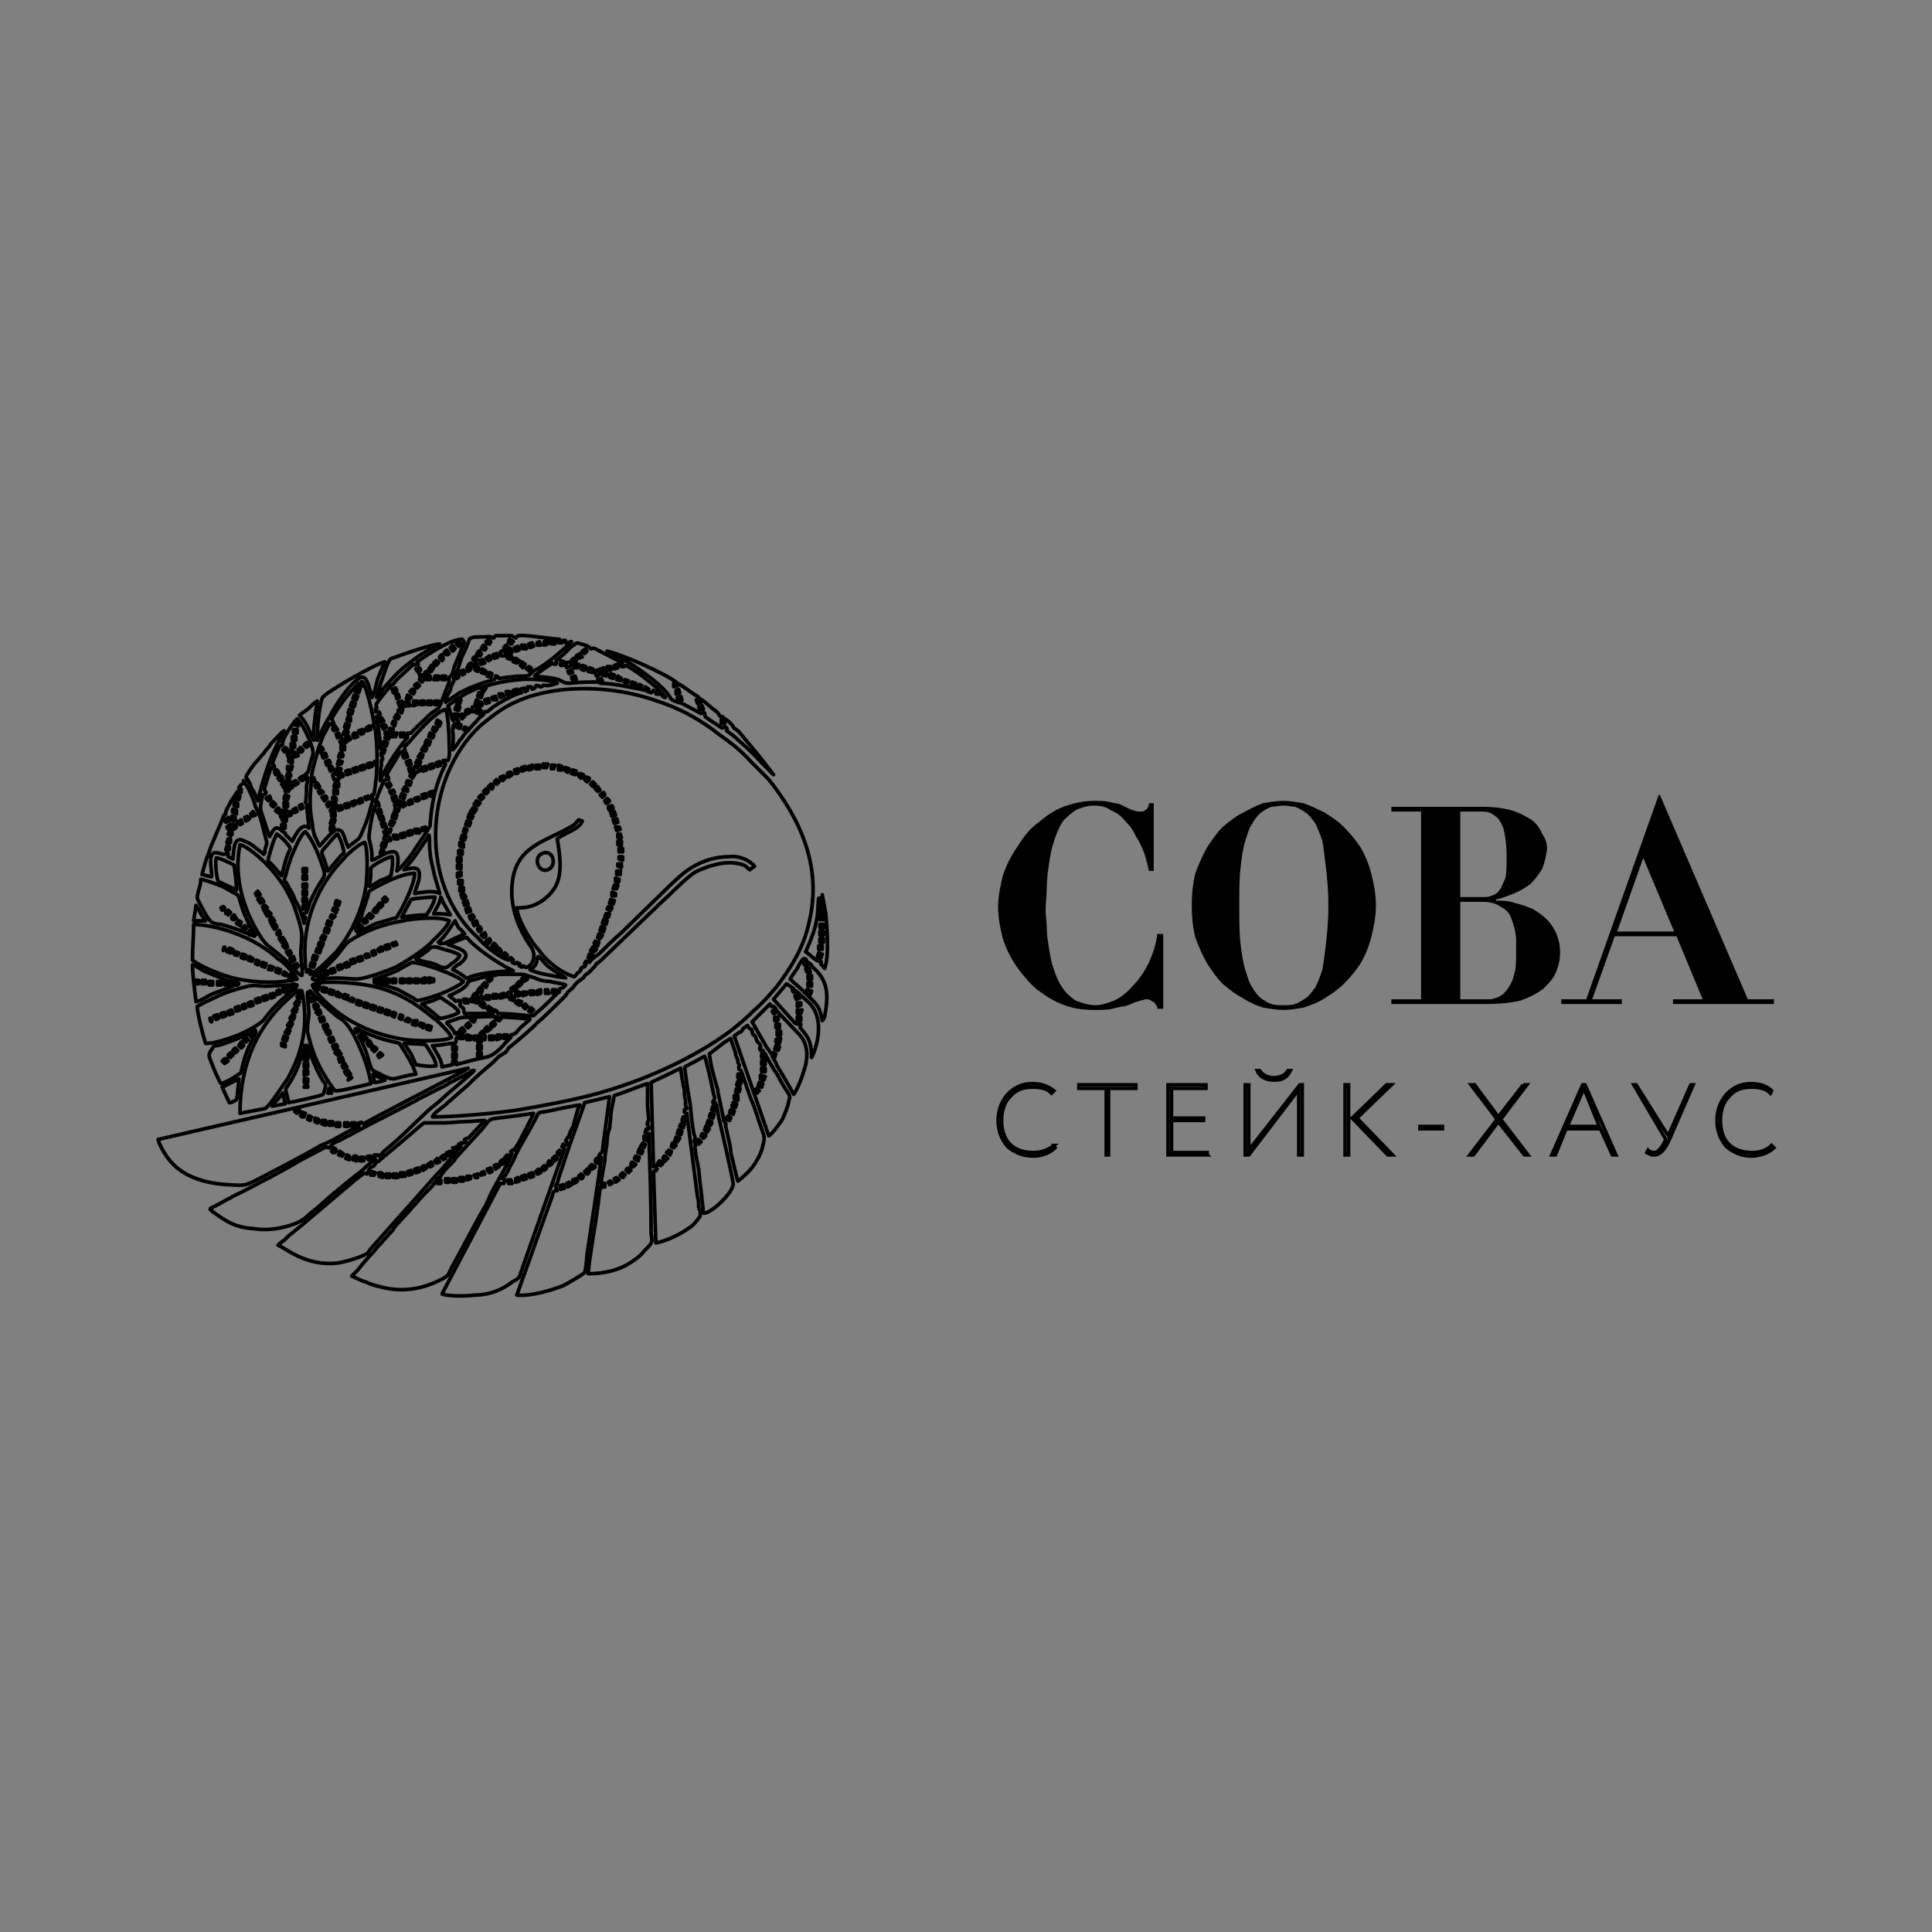 <?xml version="1.0" encoding="UTF-8"?> <svg xmlns="http://www.w3.org/2000/svg" xmlns:xlink="http://www.w3.org/1999/xlink" xml:space="preserve" width="16.256mm" height="16.256mm" version="1.1" style="shape-rendering:geometricPrecision; text-rendering:geometricPrecision; image-rendering:optimizeQuality; fill-rule:evenodd; clip-rule:evenodd" viewBox="0 0 1626 1626"><rect x="0" y="0" width="1626" height="1626" fill="#808080" stroke="none"/> <defs> <style type="text/css"> .str0 {stroke:black;stroke-width:2.94} .str1 {stroke:black;stroke-width:3.06;stroke-linejoin:round} .fil2 {fill:none;fill-rule:nonzero} .fil0 {fill:white} .fil1 {fill:black;fill-rule:nonzero} </style> </defs> <g id="Слой_x0020_1">  <g id="_3083017496288"> <g> <path class="fil0 str0" d="M887 964c-5,4 -11,6 -17,6 -8,0 -15,-2 -20,-7 -5,-5 -7,-12 -7,-20 0,-8 2,-15 7,-20 5,-6 11,-8 19,-8 7,0 12,1 16,5l2 -2c-5,-4 -11,-6 -18,-6 -9,0 -15,3 -21,9 -5,6 -8,13 -8,22 0,9 3,16 8,22 6,5 13,8 22,8 7,0 14,-3 18,-7l-1 -2zm44 -48l0 56 2 0 0 -56 23 0 0 -3 -48 0 0 3 23 0zm85 56l0 -2 -30 0 0 -27 27 0 0 -2 -27 0 0 -25 29 0 0 -3 -32 0 0 59 33 0zm77 -55l0 55 3 0 0 -59 -2 0 -43 55 0 -55 -3 0 0 59 3 0 42 -55zm-35 -16c2,5 7,8 14,8 3,0 6,0 9,-2 3,-2 4,-4 5,-6l-2 0c-2,4 -7,6 -12,6 -5,0 -9,-2 -12,-6l-2 0zm109 12l-29 28 30 31 4 0 -30 -31 29 -28 -4 0zm-32 59l0 -59 -3 0 0 59 3 0zm79 -22l0 -2 -19 0 0 2 19 0zm68 -37l-21 27 -20 -27 -3 0 22 29 -23 30 3 0 21 -28 22 28 3 0 -23 -30 22 -29 -3 0zm27 59l9 -22 29 0 10 22 3 0 -26 -59 -2 0 -26 59 3 0zm37 -24l-27 0 14 -32 13 32zm77 -35l-19 43 -27 -43 -2 0 27 46 -1 2c-3,6 -6,9 -9,9 -2,0 -4,-1 -5,-2l-1 2c2,1 3,2 6,2 5,0 9,-4 13,-13l20 -46 -2 0zm68 51c-4,4 -10,6 -16,6 -8,0 -15,-2 -20,-7 -5,-5 -7,-12 -7,-20 0,-8 2,-15 7,-20 5,-6 11,-8 19,-8 7,0 12,1 16,5l1 -2c-4,-4 -10,-6 -17,-6 -9,0 -15,3 -21,9 -5,6 -8,13 -8,22 0,9 3,16 8,22 6,5 13,8 21,8 7,0 15,-3 19,-7l-2 -2z"></path> <path class="fil1" d="M971 733l0 -57 -4 0c0,2 -1,4 -2,5 -1,1 -2,1 -3,2 -1,0 -2,0 -2,0 -2,0 -4,0 -6,-1 -1,0 -3,-1 -5,-2 -2,-1 -4,-2 -6,-3 -3,-1 -6,-1 -9,-2 -4,-1 -8,-1 -13,-1 -9,0 -18,2 -26,5 -8,3 -15,8 -22,14 -7,5 -12,12 -17,20 -5,7 -9,15 -12,24 -2,9 -4,17 -4,26 0,10 2,19 4,27 3,9 7,17 12,24 5,7 11,14 17,19 7,5 14,10 23,13 8,3 16,4 25,4 6,0 11,0 15,-1 4,-1 8,-2 10,-2 4,-1 6,-2 8,-3 2,-1 4,-1 6,-2 2,0 3,-1 5,-1 2,0 4,1 5,2 1,0 2,1 3,3 1,1 1,2 1,3l5 0 0 -63 -5 0c-1,9 -4,17 -7,24 -4,8 -8,14 -13,19 -5,6 -10,10 -16,13 -5,2 -11,4 -16,4 -6,0 -12,-2 -17,-4 -4,-3 -8,-6 -11,-11 -3,-4 -5,-9 -7,-15 -2,-5 -3,-11 -4,-17 -1,-6 -2,-12 -2,-17 0,-6 -1,-11 -1,-16 0,-6 1,-13 1,-20 0,-6 1,-13 2,-20 1,-6 2,-12 4,-18 2,-6 4,-11 7,-16 3,-4 7,-7 11,-10 4,-2 10,-4 16,-4 5,0 10,1 14,4 5,2 9,5 12,9 4,4 7,8 9,13 3,4 5,9 7,14 2,6 3,11 4,15l4 0zm109 117c6,0 11,-1 17,-2 6,-2 12,-4 18,-8 5,-3 11,-7 16,-12 5,-5 10,-11 14,-17 4,-7 7,-14 9,-22 2,-8 4,-17 4,-27 0,-10 -2,-19 -4,-27 -2,-8 -5,-15 -9,-22 -4,-6 -9,-12 -14,-17 -5,-5 -11,-9 -16,-12 -6,-3 -12,-6 -18,-8 -6,-1 -11,-2 -17,-2 -5,0 -11,1 -17,2 -6,2 -11,5 -17,8 -6,3 -11,7 -17,12 -5,5 -9,11 -13,17 -4,7 -7,14 -10,22 -2,8 -3,17 -3,27 0,10 1,19 3,27 3,8 6,15 10,22 4,6 8,12 13,17 6,5 11,9 17,12 6,4 11,6 17,8 6,1 12,2 17,2zm0 -4c-3,0 -7,0 -10,-1 -3,-1 -6,-3 -9,-5 -2,-2 -5,-5 -7,-9 -3,-4 -4,-9 -6,-15 -2,-6 -3,-14 -4,-22 -1,-9 -1,-20 -1,-32 0,-12 0,-23 1,-31 1,-9 2,-17 4,-23 2,-6 3,-11 6,-15 2,-4 5,-7 7,-9 3,-2 6,-4 9,-5 3,0 7,-1 10,-1 4,0 7,1 10,1 3,1 6,3 9,5 3,2 5,5 8,9 2,4 4,9 6,15 1,6 2,14 3,23 1,8 2,19 2,31 0,12 -1,23 -2,32 -1,8 -2,16 -3,22 -2,6 -4,11 -6,15 -3,4 -5,7 -8,9 -3,2 -6,4 -9,5 -3,1 -6,1 -10,1zm91 -167l0 4 25 0 0 158 -25 0 0 4 80 0c11,0 21,-1 29,-3 8,-3 14,-6 19,-10 5,-5 9,-9 11,-15 2,-5 3,-10 3,-16 0,-5 -1,-10 -3,-15 -2,-4 -4,-8 -8,-12 -3,-3 -7,-6 -12,-9 -5,-2 -10,-4 -15,-5 -5,-2 -11,-2 -16,-2l0 -1c5,-1 10,-3 15,-5 5,-2 10,-5 14,-8 4,-4 7,-8 10,-13 2,-5 3,-10 4,-16 0,-5 -1,-9 -4,-13 -2,-5 -5,-9 -9,-12 -5,-3 -10,-6 -17,-8 -7,-2 -15,-3 -25,-3l-76 0zm58 4l17 0c2,0 5,0 8,1 2,1 5,3 7,5 2,3 4,6 5,11 1,5 2,12 2,20 0,8 0,14 -1,19 -2,4 -3,8 -5,10 -2,3 -4,4 -7,5 -2,1 -5,1 -8,1l-18 0 0 -72zm0 76l19 0c5,0 10,1 13,3 4,2 7,4 9,7 2,3 3,7 4,10 1,4 2,8 2,12 0,3 0,7 0,11 0,7 0,14 -2,19 -1,5 -3,8 -5,11 -2,3 -4,5 -6,6 -3,2 -5,2 -8,3 -2,0 -5,0 -7,0l-19 0 0 -82zm85 82l0 4 51 0 0 -4 -25 0 19 -53 52 0 22 53 -25 0 0 4 85 0 0 -4 -22 0 -74 -172 -1 0 -61 172 -21 0zm47 -57l22 -62 26 62 -48 0z"></path> </g> <g> <path class="fil2 str1" d="M496 803l3 1c0,1 -1,1 -1,2l-1 1 -2 -1 1 -3zm-71 4l-2 -2c1,-2 1,-1 2,-3l2 2c0,1 -1,2 -2,3zm-7 -6c1,-2 1,-1 2,-3 1,1 1,1 2,3 0,0 -1,1 -2,2l-2 -2zm81 -4l3 2 -2 2 -3 -1 2 -3zm-83 -3l2 2 -2 3 -2 -3 2 -2zm85 -2l3 1 -1 3 -3 -2 1 -2zm-92 0c1,-1 1,-1 3,-2l1 2 -2 2 -2 -2zm95 -6l3 1 -2 3 -2 -1 1 -3zm-96 -1c0,1 1,2 1,2 0,1 -1,2 -2,2 -1,-1 -1,-1 -2,-2 1,-1 2,-1 3,-2zm-4 -5l1 2c0,1 -1,2 -2,2 0,-1 -1,-1 -1,-2 0,-1 1,-1 2,-2zm102 0l3 1 -1 3 -3 -1 1 -3zm-105 -5l1 3 -3 1c0,-1 -1,-1 -1,-3l3 -1zm107 -1l3 1 -1 3 -3 -1 1 -3zm-110 -4l1 2c-1,1 -2,1 -3,2 0,-1 -1,-2 -1,-3l3 -1zm112 -1l3 0 -1 3 -3 0 1 -3zm-115 -5l1 3 -3 1 -1 -3 3 -1zm117 -1l3 1 -1 2c-1,0 -2,0 -3,-1l1 -2zm-119 -5l1 3 -3 1 -1 -3 3 -1zm121 -1l3 1 -1 3 -3 -1 1 -3zm-123 -4l1 2 -3 1 -1 -3 3 0zm124 -2l3 1 0 2 -3 0 0 -3zm-128 -1c0,0 0,-2 0,-2 0,-2 0,0 0,-1l3 0 0 3 -3 0zm130 -5l3 0 -1 3 -3 0 1 -3zm-131 -4l3 0 0 3 -3 0 0 -3zm132 -2l3 1c0,2 0,3 -3,2l0 -3zm-133 -4l3 -1 0 3 -3 1 0 -3zm134 -2c1,0 2,0 2,0 2,0 1,0 1,0l0 3 -3 0 0 -3zm-134 -5l3 0 0 3 -3 0 0 -3zm135 -1l3 0 0 3 -3 -1 0 -2zm-135 -5l3 0 0 3 -3 0 0 -3zm136 -1l3 0 0 3 -3 -1 0 -2zm-135 -5c1,-1 2,0 3,0l0 3 -3 0 0 -3zm135 -2l3 0 0 3 -3 0 0 -3zm-134 -5c4,1 3,1 3,4l-3 -1 0 -3zm136 -1l0 3 -3 0 0 -3 3 0zm-134 -5l3 1 -1 3 -3 -1 1 -3zm133 -1l1 3 -3 0 0 -3 2 0zm-131 -5l2 1 -1 3 -2 -1 1 -3zm130 -1l1 2 -3 1 -1 -3 3 0zm-128 -5l3 1 -1 3 -3 -1 1 -3zm126 -2l1 3 -3 1 -1 -3 3 -1zm-124 -4l3 2 -1 2 -3 -1 1 -3zm122 -2l1 3 -3 1 -1 -3 3 -1zm-119 -3l3 1 -2 3 -3 -1 2 -3zm118 0l-1 1c-1,0 -1,0 -2,1 -1,-1 -1,-2 -1,-3l3 -1 1 2zm-115 -6l3 2 -2 2 -3 -1 2 -3zm108 0c1,-1 1,-1 2,-2l2 2c-1,1 -1,2 -3,2l-1 -2zm-104 -5c1,1 1,1 2,2 -1,1 -1,1 -2,2 -1,-1 -1,-1 -2,-2l2 -2zm100 0c1,-1 2,-1 3,-2 0,1 1,1 1,2l-2 2c-1,-1 -1,-1 -2,-2zm-98 -3c1,-1 1,-1 2,-2 1,1 1,2 2,2 -1,1 -1,2 -2,2 -1,0 -1,0 -2,-2zm96 -4l2 3 -2 1c-1,-1 -1,-1 -2,-2l2 -2zm-90 -2c2,1 2,1 2,2 0,1 -1,2 -1,2 -2,-1 -2,-1 -3,-2 1,-1 2,-1 2,-2zm86 -2c1,1 1,1 2,2l-2 2c-1,-1 -1,-1 -2,-2l2 -2zm-81 -2c1,1 2,1 2,2 -1,1 -1,1 -2,2 -1,-1 -1,-1 -2,-2 1,-1 1,-1 2,-2zm75 -2c2,0 2,1 3,1 0,2 -1,2 -2,3l-2 -2 1 -2zm-69 -1c1,1 1,1 1,2l-2 2 -2 -3 3 -1zm63 0c0,-1 0,-1 1,-2l3 1 -2 3 -2 -2zm-60 -2c1,-1 1,-1 3,-1l1 2 -3 2 -1 -3zm55 -3l3 1 -1 3 -3 -1 1 -3zm-46 -1l0 3c0,1 -1,1 -2,1l-1 -3 3 -1zm40 -1l3 1 -1 3 -2 -1 0 -3zm-6 -2l3 1 0 3 -3 0 0 -4zm-28 1l0 3 -3 1 0 -3 3 -1zm12 -1l0 3 -3 0 0 -3 3 0zm3 -1l4 0 -1 3 -3 0 0 -3zm-9 1l0 3 -3 1 0 -3 3 -1zm16 0l3 0 -1 3 -2 0 0 -3zm-39 163l3 1c1,0 1,-1 2,-2 1,1 1,1 2,2 0,1 -1,1 -1,2l2 1c1,0 1,0 1,0l1 -1c5,2 1,1 2,3 1,0 2,1 2,1l1 -1c2,0 0,0 2,1 4,1 11,-8 5,-17 -10,-14 -18,-33 -16,-53 3,-32 27,-35 49,-48 4,-2 4,-3 7,-6l3 1c-2,7 -17,11 -21,15 2,13 5,29 -2,41 -5,8 -16,18 -32,17 0,9 12,29 18,35 7,10 18,19 30,23 1,0 2,-2 3,-3 1,-1 2,-1 3,-3 0,0 -1,1 0,-1 1,-2 3,0 4,-3 -1,-1 -1,0 -1,-1l1 -2c2,0 2,1 3,1 2,-3 5,-5 8,-7 6,-6 12,-12 19,-18l41 -40c9,-8 13,-13 26,-19 7,-3 15,-5 24,-5 8,-1 17,3 21,8 -1,1 -3,2 -4,3 -3,-2 -3,-4 -9,-5 -12,-3 -27,2 -37,7 -9,6 -19,17 -28,25l-51 49c-1,1 -2,2 -4,3 -1,2 -2,3 -3,4 -2,2 -3,3 -4,4 -2,1 -3,2 -4,4 -3,2 -6,4 -8,7 -1,2 -2,2 -4,4 -1,1 -2,2 -3,4 -4,4 -19,19 -23,22 -2,2 -3,3 -4,4 -3,3 -17,15 -21,18 -1,2 -2,3 -3,4 -2,1 -3,2 -5,3l-6 6c-5,4 -13,11 -18,16 -1,1 -1,1 -2,2l-16 14c-1,1 -2,1 -2,2l-9 7c-1,1 -3,3 -3,4 20,0 53,-3 73,-6 23,-4 45,-8 67,-14 42,-12 80,-30 109,-51 8,-6 15,-12 22,-19 7,-6 13,-13 19,-20 11,-15 22,-31 27,-54 11,-46 -7,-86 -34,-120 -5,-5 -10,-10 -15,-15 -8,-9 -17,-16 -27,-23 -15,-12 -33,-22 -52,-28 -42,-15 -98,-15 -132,8 -6,4 -11,8 -17,13 -47,44 -52,133 -2,178 5,6 16,15 23,18z"></path> <path class="fil2 str1" d="M375 992l3 0 0 3 -3 0 0 -3zm9 0l0 3 -3 0 0 -3 3 0zm6 -1l0 3 -3 0 0 -3 3 0zm6 -1l0 2 -3 1 0 -3 3 0zm6 -2l0 3 -2 0 -1 -2 3 -1zm5 -2l1 2 -3 1 0 -2 2 -1zm6 -3l1 3 -2 1c-1,-1 -2,-2 -2,-3l3 -1zm5 -3c1,0 1,1 2,2 -2,1 -2,1 -3,2l-1 -3 2 -1zm5 -4c1,1 1,1 2,2 -1,1 -2,2 -3,2 -1,-1 -1,-1 -1,-2 0,-1 1,-1 2,-2zm4 -4c2,1 2,1 2,2l-2 2c0,-1 -1,-1 -2,-2 1,-1 0,0 1,-1 1,-1 1,-1 1,-1zm6 -4c2,-5 2,-3 4,-7 2,-4 11,-21 12,-24 -6,1 -21,3 -30,4 -7,1 -6,0 -13,9l-22 24c-1,1 -1,2 -2,3 -3,3 -8,8 -10,11 -1,2 -2,3 -4,4l3 1 0 3 -3 0 0 -3c-1,1 -3,3 -4,5 -5,5 -10,10 -14,15 -1,1 -1,1 -2,2 -4,5 -13,14 -16,18 -1,1 -1,2 -2,3 -1,1 -2,2 -2,2l-7 8c-1,1 -2,2 -3,3l-4 5c-4,4 -10,11 -13,15 -2,2 -3,3 -5,5 3,1 8,4 12,5 4,2 8,3 12,4 19,5 36,2 53,-7 5,-3 4,-3 7,-9 10,-18 19,-36 29,-53 2,-4 3,-7 5,-11 3,-6 15,-26 17,-32 -1,-1 -1,0 -1,-2 2,-1 1,-2 3,-1z"></path> <path class="fil2 str1" d="M290 945l3 0 0 3 -3 0 0 -3zm6 0l3 0 0 3 -3 0 0 -3zm-13 0l3 0 0 3 -3 0 0 -3zm-6 -1l3 0 0 3 -3 0 0 -3zm-6 -1l3 0 0 4 -3 -1 0 -3zm-6 -2l3 1c0,1 0,1 0,2 0,1 0,1 -1,1l-2 -1 0 -3zm-5 -2l2 1 -1 3 -2 -1 1 -3zm-6 -3l3 1 -1 3c-1,0 -1,0 -2,0 0,-1 0,-1 0,-1l-1 0 1 -3zm-4 -3l2 1c-1,2 -1,2 -2,3 -1,-1 -2,-1 -2,-2 0,-1 1,-1 2,-2zm-117 26c2,7 8,16 12,20 11,12 29,17 46,18 16,1 15,1 27,-5 17,-9 35,-18 52,-28 3,-1 7,-3 11,-5 7,-4 14,-8 21,-11l0 -3c2,0 2,-1 3,0 3,2 -1,0 1,1 2,-2 74,-39 85,-45l3 -2 -261 60z"></path> <path class="fil2 str1" d="M325 988l3 0 0 3 -3 0 0 -3zm6 0l3 0 1 3 -4 0 0 -3zm-12 -1c2,0 2,0 3,1l0 3 -3 -1 0 -3zm18 0l3 0 1 3 -3 0c0,0 0,1 -1,-1 0,-1 0,-1 0,-2zm-24 -1l3 1 -1 2 -3 0 1 -3zm30 0l3 -1 1 3 -3 1 -1 -3zm6 -2l3 -1 1 3 -3 1 -1 -3zm6 -2l2 -1 2 2 -3 2 -1 -3zm5 -2l3 -2 1 3 -2 1 -2 -2zm6 -3l2 -2 2 3 -3 1 -1 -2zm8 -5c1,1 1,1 1,3l-2 1 -2 -2c1,-1 1,-1 3,-2zm2 -2c1,0 2,-1 3,-1l2 2 -3 2 -2 -3zm-67 18c-3,-1 -2,-1 -10,5l-46 39c-4,3 -6,5 -10,8 -1,1 -3,3 -4,4 -2,1 -4,3 -5,4 6,2 23,18 50,15 7,-1 20,-5 25,-8 1,-1 2,-3 3,-4l16 -18c6,-7 18,-20 24,-27l16 -18c1,-1 1,-1 2,-2l6 -7c1,-1 8,-9 9,-11 -1,1 -1,1 -2,1 -1,-1 -1,-1 -2,-3 2,0 2,0 3,-1 1,1 1,1 2,2 1,0 1,-1 2,-2 -1,-1 -1,-1 -2,-2 5,-3 2,0 4,-1 1,0 2,-1 2,-1 0,-1 0,-1 -1,-2 2,-1 1,-1 3,-1 1,-1 13,-14 14,-15 -5,0 -11,1 -17,1 -5,0 -11,1 -17,1 -4,0 -14,0 -17,0 -2,1 -21,18 -25,21l-12 10c0,0 -1,1 -1,1 -1,1 0,0 -2,1 -2,2 -1,3 -4,4 -2,1 -3,3 -4,6z"></path> <path class="fil2 str1" d="M428 995c0,0 -1,-1 -1,-1 0,0 0,-1 0,-1l3 0 1 3 -3 0c0,-1 0,0 0,-1zm8 -4l1 3 -3 1 0 -3 2 -1zm6 -2l1 3 -3 1 -1 -3 3 -1zm6 -2l1 3 -3 1 -1 -3 3 -1zm7 0c-1,0 -1,0 -1,0 0,0 -1,1 -1,1 -1,0 0,0 -1,0l-1 -2 2 -2 2 3zm1 -4c1,-1 1,-1 2,-2 1,1 1,1 2,2 -1,1 -1,2 -3,2l-1 -2zm6 -6c1,0 2,1 3,2 -1,1 -2,2 -3,2 -1,-1 -1,-1 -1,-2 0,-1 1,-1 1,-2zm5 -4c1,0 1,0 2,2l-2 2 -2 -2 2 -2zm2 -3c1,-1 1,-1 2,-2 1,1 1,1 2,2 -1,1 -1,1 -2,2l-2 -2zm9 -13c0,0 1,0 1,0 1,-2 -1,-1 1,-4 0,-1 0,-1 1,-2 0,-1 0,-1 1,-2 1,-3 4,-15 5,-17 1,0 1,-1 1,-2 -2,0 -22,4 -26,5 -10,2 -8,0 -11,6 -5,10 -12,21 -17,31 -1,3 -3,7 -5,10 -1,3 -4,8 -6,10 1,1 2,1 1,4l-3 0 -49 93c4,2 21,2 27,1 12,0 23,-4 32,-11 5,-3 6,-3 7,-7 3,-9 36,-102 37,-105 -1,-1 -1,-1 -2,-2l1 -2 2 1c2,-3 1,-2 1,-3 -1,-1 -1,-1 -1,-1l2 -3z"></path> <path class="fil2 str1" d="M303 974c4,0 3,-1 3,3l-3 0 0 -3zm-6 2c0,-1 0,-2 1,-3l2 0 0 4 -3 -1zm13 0c0,0 -1,-1 -1,-1 0,-3 0,-1 1,-2l2 0 1 3 -3 0zm-18 -4l2 1 0 3 -3 -1 1 -3zm-6 -3l3 2 -1 2 -3 -1 1 -3zm-5 -3c1,1 2,1 2,2l-1 2c-1,0 -1,0 -2,0 0,0 0,-1 0,-1l-1 0 2 -3zm-4 0c-3,0 0,-2 -6,1l-19 10c-8,5 -16,9 -25,14 -8,4 -17,9 -25,13 -5,2 -22,12 -25,13 0,1 0,0 0,1 1,0 1,0 1,1 11,8 19,14 35,15 12,2 24,0 35,-4 5,-2 6,-3 9,-5 5,-5 10,-8 15,-13 8,-7 20,-17 29,-24 3,-2 5,-4 7,-6 2,-2 6,-5 8,-6l-1 -4 3 0 1 1c1,-1 3,-2 4,-4 15,-12 25,-23 38,-35 5,-4 9,-7 13,-11 3,-3 24,-20 25,-22 -3,0 -3,1 -4,2 -2,1 -3,1 -4,2l-8 4c-1,1 -2,1 -4,2 -1,0 -1,1 -3,2l-12 6c-2,1 -2,1 -4,2 -1,1 -2,1 -4,2 -1,1 -2,1 -4,2 -1,1 -2,1 -3,2 -2,1 -3,1 -4,2l-39 20c-1,1 -8,4 -11,6 -1,1 -3,1 -4,2 -2,1 -5,3 -8,4 -7,4 -1,0 -6,5z"></path> <path class="fil2 str1" d="M512 995c1,-1 1,-1 2,-1l1 2 -2 1 -1 -2zm7 -4c1,1 2,1 2,2l-3 2 -1 -3 2 -1zm5 -4l2 2c-1,1 -1,2 -2,2 -1,-1 -1,-1 -2,-2l2 -2zm5 -4c1,1 1,1 2,2 -2,1 -1,1 -2,2l-2 -2c0,-1 0,-1 2,-2zm2 -3c0,-1 0,-1 1,-2 2,1 2,1 3,2l-2 2c-1,0 -1,0 -2,-1 0,0 0,0 0,-1 0,0 0,0 0,0zm4 -7l3 1 -1 3 -3 -2 1 -2zm3 -6l3 2 -1 2 -3 -1 1 -3zm3 -5l2 1 -1 3 -3 -1 2 -3zm1 -6l3 1 0 3 -3 -1 0 -3zm-25 -34c-1,6 -3,13 -3,18 0,2 -1,8 -1,10 -1,1 -2,7 -2,9 0,5 -2,12 -2,18 -1,5 -3,16 -3,19l3 0 0 3 -2 0 -1 -1c-2,5 -2,13 -3,18 -2,16 -7,42 -8,56 13,0 26,-3 35,-9 5,-3 10,-7 12,-10 8,-8 7,-7 6,-15 0,-28 -1,-56 -2,-84l-3 -1c1,-5 2,-2 3,-3 0,0 0,0 0,0 0,-5 -2,-2 -1,-5 0,-1 0,-1 1,-2 0,-1 -1,-10 -1,-12 0,-6 0,-12 0,-19 -4,1 -21,8 -28,10z"></path> <path class="fil2 str1" d="M474 997l1 3 -3 1 -1 -3 3 -1zm5 -2l2 2c-1,1 -2,1 -3,2l-1 -3 2 -1zm6 -3c0,1 0,1 1,2 -1,1 -1,1 -3,2l-1 -3 3 -1zm4 -4c1,1 2,2 2,2 -1,2 -1,2 -2,2 -1,0 -1,-1 -2,-2 1,-1 1,-1 2,-2zm5 -4c1,1 1,1 2,2 -1,2 -1,2 -2,2 -1,0 -1,-1 -2,-2 1,0 1,-1 2,-2zm2 -2c1,-1 2,-1 2,-2 1,1 2,1 3,2 -1,1 -1,1 -3,2l-2 -2zm5 -5c0,-1 0,-1 1,-2l3 2c-1,1 -1,1 -2,2 -1,0 -2,-1 -2,-2zm3 -4c1,-3 2,-2 3,-4 0,-2 6,-45 6,-46l-21 5c-1,4 -11,31 -13,37l-9 27c-1,5 -1,3 -2,5 -1,2 0,2 1,5l-1 0c-2,1 -1,0 -2,1 0,0 -1,2 -1,3l-14 39c-5,15 -11,30 -16,45 12,1 29,-4 39,-8 4,-2 16,-9 18,-11 1,-2 2,-13 2,-15 1,-7 12,-78 12,-82l-2 -1z"></path> <path class="fil2 str1" d="M555 977l3 2 -2 2 -3 -1 2 -3zm5 0c-1,-1 -2,-1 -2,-2 0,-1 1,-2 1,-2 1,0 2,1 3,2 -1,0 -1,1 -2,2zm4 -5c-1,-1 -2,-1 -3,-2 1,-1 1,-1 2,-2l2 1c0,1 -1,2 -1,3zm3 -6l-2 -1 1 -3 3 2 -2 2zm3 -5l-2 -1 1 -3 3 1 -2 3zm3 -6l-3 -1 1 -3 3 1 -1 3zm2 -6l-3 -1 1 -2 3 0 -1 3zm2 -6l-3 0 1 -3 3 0 -1 3zm-29 -32l2 71c1,0 0,0 1,0 1,0 1,0 2,2 -2,3 -2,1 -3,2l2 60c8,-1 22,-8 27,-12 4,-2 7,-6 10,-10 1,-2 0,-6 -1,-8 0,-3 0,-6 -1,-9 -3,-23 -6,-47 -9,-70 0,0 -1,0 -1,0 0,0 0,0 -1,-1 0,-3 0,-2 2,-3 -1,-3 -1,-2 -1,-3 0,-1 0,-3 0,-4 -1,-3 -1,-6 -1,-9 -1,-3 -3,-15 -3,-18l-25 12z"></path> <path class="fil2 str1" d="M589 960l1 1c0,0 0,0 0,0 -1,1 -1,1 -2,2l-2 -2 2 -2c0,0 0,0 1,1zm2 -6l3 2 -2 2 -2 -2 1 -2zm3 -6l3 2 -2 3 -2 -2 1 -3zm2 -5l3 1c0,1 0,2 -1,3l-3 -1 1 -3zm2 -6l3 1 -1 3 -3 -1 1 -3zm2 -6l2 1c1,1 0,1 0,3l-3 -1 1 -3zm-8 90c6,1 26,-18 25,-25 0,-3 -10,-47 -12,-55l-2 -11c-1,-2 -1,-2 -2,-2 0,0 0,0 0,0 0,0 0,0 0,0 0,0 -1,0 -1,0 0,-1 0,-1 0,-1l1 -1c1,-3 0,-2 -1,-8 -1,-5 -6,-28 -7,-29 -4,2 -9,5 -13,7 -5,3 -4,-1 -2,16 1,6 2,13 3,18 0,4 2,18 2,19 1,3 0,2 1,5 0,2 1,1 1,4 -1,4 -1,2 0,4 1,2 0,1 0,3 0,6 2,13 3,19 1,12 3,25 4,37z"></path> <path class="fil2 str1" d="M612 940c0,0 0,0 0,0 1,-1 1,-1 1,-1l2 2 -1 2c-2,0 -2,-1 -3,-2l1 -1zm3 -6l3 1 -1 3 -3 -2 1 -2zm2 -6l3 1 -1 3 -3 -1 1 -3zm1 -6l3 0 0 4 -3 -1 0 -3zm2 -6l3 0 -1 3 -3 0 1 -3zm1 -6l3 0 -1 3 -3 0 1 -3zm0 -6l3 0 0 3 -3 0 0 -3zm-24 -17c1,9 4,20 7,30 0,3 5,23 5,26 1,2 1,2 2,3 0,2 -1,0 0,3l2 9c1,4 2,8 2,12 1,3 5,22 6,24 3,-2 7,-6 9,-8 5,-5 11,-15 12,-22 2,-7 1,-8 -1,-14 -3,-8 -6,-19 -9,-25l-8 -23c-1,-2 0,-1 -2,-2 -1,-5 2,-1 -1,-6 0,-1 0,-1 0,-2 -1,-2 -2,-3 -2,-6 -1,-3 -3,-8 -4,-12 -2,1 -3,2 -5,3l-13 10z"></path> <path class="fil2 str1" d="M635 918c0,-1 1,-1 2,-2 1,1 1,1 2,2 -1,1 -1,1 -2,2l-2 -1c0,0 0,0 0,-1zm4 -7l3 1 -1 3 -3 -1 1 -3zm1 -6l4 1 -1 3 -3 -1 0 -3zm1 -6l3 0 0 3 -3 0 0 -3zm0 -6l3 0 0 3 -3 0 0 -3zm-12 -30l-1 1c-1,0 -1,1 -2,1 -1,1 -1,2 -2,3 -2,1 -5,3 -6,4l29 84c3,-2 10,-11 12,-15 2,-5 4,-9 5,-15 1,-3 1,-2 0,-5 -4,-6 -7,-11 -10,-17 -3,-4 -8,-13 -10,-17l0 3 -3 0c0,-1 0,-1 0,-3 1,0 1,0 2,-1l-1 -2 -2 0c-1,-3 -1,-1 0,-3 0,0 1,1 -1,-3 -2,-1 -1,-1 -2,-2l-1 -3c-1,-2 -1,-2 -2,-2 -1,-2 -1,-2 -1,-4 -1,-2 -1,1 -4,-4z"></path> <path class="fil2 str1" d="M653 880l3 1 -1 3 -3 -1 1 -3zm0 -4c1,-3 0,-1 1,-2l3 0 -1 4 -3 -1c0,0 0,-1 0,-1zm1 -8l3 0 0 3 -3 0 0 -3zm-1 -6l3 0 0 3 -3 0 0 -3zm2 -6l0 2c0,1 -1,1 -3,1l0 -3 3 0zm-22 4c1,2 7,12 8,14 1,2 3,5 4,7l5 7 1 -2 2 1 -1 3 -2 -1c1,2 3,5 4,8 2,3 13,22 14,24 2,-2 7,-14 8,-18 4,-11 5,-23 -3,-32l-20 -21 1 2 -3 1 -1 -2 3 -2c-2,-2 -1,-2 -4,-2l-1 -2 -15 15z"></path> <path class="fil2 str1" d="M671 856l3 0 0 3 -3 0 0 -3zm0 -6l4 0 -1 3 -3 0 0 -3zm3 -6l0 2 -3 1 0 -3 3 0zm-2 -7l1 3 -3 1 -1 -3 3 -1zm-21 4l18 20c2,1 2,1 5,1 -1,4 -1,2 2,6 6,7 7,13 7,22 2,-3 4,-10 5,-15 2,-11 1,-23 -7,-31l-11 -10 -2 1c-2,-2 -1,-1 0,-3 -2,-1 -4,-3 -6,-4l-11 13z"></path> <path class="fil2 str1" d="M679 833l4 1 -1 3c0,0 -1,0 -2,0l-1 -1c0,0 0,0 0,0l0 -3zm1 -6l3 0 0 3 -3 0 0 -3zm0 -6l3 0 0 3 -3 0 0 -3zm1 -6l1 3 -3 0 -1 -3 3 0zm-16 9c3,3 8,7 12,11 1,1 1,1 2,2l6 6c4,4 6,9 7,16l1 -1c0,-1 0,-1 1,-2 3,-17 4,-30 -10,-42 -1,-2 -2,-3 -4,-4l0 1c0,0 0,1 0,1l-3 0 -1 -2 3 -1 -1 -2c-1,0 -1,0 -2,0 -2,2 -4,6 -5,8 -2,3 -5,7 -6,9z"></path> <path class="fil2 str1" d="M688 805c1,-2 0,-1 1,-3l3 1 -1 3 -3 -1zm1 -9l3 0 0 3 -3 0 0 -3zm1 -6l3 0 0 3 -3 0 0 -3zm0 -6l3 0 0 3 -3 0 0 -3zm0 -6l3 0 0 3 -3 0 0 -3zm0 -7l3 0 0 3 -3 0 0 -3zm0 -6l3 0 0 3 -3 0 0 -3zm0 -6l3 0 0 3 -3 0 0 -3zm2 -3l-3 0c-1,8 0,12 -3,24 -2,8 -7,19 -8,21 3,2 6,5 9,7 1,1 1,0 4,1 1,4 -3,-1 3,6 4,-10 2,-34 1,-46 -1,-5 -2,-11 -3,-16l0 3z"></path> <path class="fil2 str1" d="M446 816c4,3 23,6 30,7 -6,-4 -14,-8 -18,-13 -1,-1 -3,-4 -5,-5 -2,3 0,5 -4,9 -1,1 -2,1 -3,2z"></path> <path class="fil2 str1" d="M457 718c-9,3 -4,17 4,14 8,-3 5,-17 -4,-14z"></path> <path class="fil2 str1" d="M279 690l3 0 -1 3 -3 0 1 -3zm8 -12l1 3 -3 1 -1 -3 3 -1zm-7 2c-1,-1 -1,0 0,-3l3 0c0,3 -1,4 -2,4 0,0 0,0 0,0 1,2 1,3 1,6l-3 0c0,-4 0,-2 -1,-5 1,-1 1,-1 2,-2zm13 -4l1 3 -3 1 -1 -3 3 -1zm-18 1c1,-1 1,-2 2,-2l2 2c-1,1 -2,1 -3,2l-1 -2zm24 -3l0 3 -2 1 -1 -3 3 -1zm5 -2l1 3 -3 1 0 -3 2 -1zm-24 -1c2,0 2,0 3,1l0 2 -3 0 0 -3zm-6 -1c1,1 1,1 1,2l-2 2 -2 -3 3 -1zm36 0l1 2 -3 1 -1 -2 3 -1zm-29 -5l3 0 0 3 -3 0 0 -3zm-13 1c1,-1 1,-1 2,-1 1,1 2,1 2,2l-3 1 -1 -2zm14 -7l3 0 0 3 -4 0 1 -3zm-15 0l2 3 -3 1 -1 -2 2 -2zm15 -8c2,1 1,1 3,2 0,-1 0,-1 0,-1 1,-1 0,0 1,-1 1,0 1,-1 2,0l1 2c-1,1 -2,1 -3,1l-1 2 -4 0 -1 -4 2 -1zm12 -3l1 3 -3 1 -1 -3 3 -1zm4 -1c0,0 0,0 1,0 0,-1 0,-1 1,-1l1 3 -3 1 -1 -3c0,0 0,0 1,0 0,0 0,0 0,0zm-14 -1l3 1 -1 3 -3 -1 1 -3zm-5 -1c1,1 1,2 2,3l-3 1 -1 -3 2 -1zm27 -1l1 3 -3 1 -1 -3 3 -1zm6 -2l1 3 -3 1 -1 -3 3 -1zm4 0c1,2 0,2 0,2 -1,-1 -1,-2 -1,-3 1,0 1,0 1,1zm-31 -2l3 1 -1 2 -3 0 1 -3zm-8 0l1 2c-1,1 -2,1 -3,2l-1 -3 3 -1zm-3 -6l1 3 -3 1 -1 -3 3 -1zm12 0l2 0c1,2 1,2 0,3l-3 0 1 -3zm1 -6c1,0 2,0 3,0l0 3c-1,0 -2,0 -2,0l-1 0c0,-1 0,0 0,-1l0 -2zm2 -6l2 0 0 3 -4 1 -1 -2 3 -2zm5 -2l1 2 -3 2 -1 -3 3 -1zm4 -2c0,0 0,-1 0,-1 1,0 1,0 2,0l1 3 -3 1 -1 -3c0,0 0,0 1,0zm-13 -1l2 3 -3 1 -1 -3 2 -1zm5 -2l3 1 -1 3 -3 -1 1 -3zm15 0c1,1 0,-2 1,0 0,1 0,1 0,2l-2 1 -2 -3 3 -1c0,1 0,0 0,1zm3 -2c1,-1 1,-1 3,-2l1 3 -3 1 -1 -2zm-26 -2l2 3 -3 1c0,0 -1,-1 -1,-2l2 -2zm9 -2l3 1 -1 3 -3 -1 1 -3zm2 -6l2 1 0 3 -3 -1 1 -3zm1 -6l3 1 -1 3 -3 -1 1 -3zm2 -6l3 1 -1 3 -3 -1 1 -3zm2 -6l3 1 -1 3 -3 -1 1 -3zm1 -3c1,-1 1,-2 1,-2l3 0 -1 3 -3 -1zm5 -8c0,1 0,0 1,1l-1 3c-3,-1 -2,-1 -2,-3 -9,9 -16,18 -23,30 1,1 1,2 2,4 -1,0 -2,0 -2,1 -2,0 0,0 -2,-1 -1,3 -3,7 -5,10 -1,3 -3,8 -4,11l3 -1 1 2 -3 2 -1 -3c-2,8 -5,16 -6,25 2,-1 2,-1 3,2 -2,1 -2,2 -3,0 -1,15 -2,21 1,37 0,3 1,7 2,10 1,1 3,7 4,8 3,-3 9,-11 12,-12l-1 -1c0,0 0,0 -1,0 0,0 0,0 -1,0l0 -3 3 0 0 3c9,-3 8,6 12,14 10,-9 8,-3 14,-18 3,-7 4,-12 6,-19 1,-3 1,-4 0,-7 0,0 1,0 1,0 0,0 0,0 0,0 0,0 1,0 1,-2 3,-18 3,-34 1,-52 -1,-5 -2,-2 -2,-5 1,0 0,0 1,1 0,-5 -8,-41 -11,-37z"></path> <path class="fil2 str1" d="M321 715l2 1 0 2c-1,0 -2,0 -3,0l1 -3zm1 -6l3 1 -1 3 -3 -1 1 -3zm2 -6c3,1 4,1 5,4l-3 1c-1,-1 0,-1 -3,-2l1 -3zm10 0l1 3 -3 0 -1 -3 3 0zm6 -2l1 3 -3 1 -1 -3 3 -1zm6 -2l1 3 -3 1 -1 -3 3 -1zm6 -1l1 3 -3 0 -1 -3 3 0zm-29 2c2,-2 2,0 3,-2l3 0c-1,4 -1,3 -3,2 1,2 0,2 -2,2l-1 -2zm35 -4l1 3 -4 0 0 -2 3 -1zm-34 -3l1 3 -3 0 -1 -3 3 0zm5 -2l3 1 -2 3 -2 -1 1 -3zm-7 -4l1 3 -3 0 -1 -3 3 0zm9 -2l3 1 -1 3 -3 -1 1 -3zm-11 -4l1 3 -3 1 -1 -3 3 -1zm12 -4c1,0 2,0 3,-1 0,-1 0,-1 1,-2l2 1c2,1 0,0 1,0 2,0 2,0 2,3l-2 1 -1 -2c-1,1 -1,1 -2,0 0,3 0,4 -1,6l-3 0c1,-4 1,-2 0,-6zm14 -4l1 3 -3 1 0 -3 2 -1zm6 -2l1 2c-1,1 -1,1 -3,1l-1 -2 3 -1zm-19 -1l1 3c-1,1 -2,1 -3,1l-1 -3 3 -1zm25 -2l1 3 -3 1 -1 -3 3 -1zm-21 3c0,-1 1,-2 1,-3l3 1 -1 3 -3 -1zm27 -5l1 3c-1,1 -2,1 -3,1l-1 -3 3 -1zm-33 -1l1 2 -3 1 -1 -2 3 -1zm10 -3l2 2 0 2 -4 -1 2 -3zm-13 -3l1 2 -2 2 -2 -3 3 -1zm15 -2l3 1 -1 3 -3 -2 1 -2zm3 -6l3 1 -2 3 -2 -2 1 -2zm3 -6c3,1 3,2 4,4 -4,2 -3,1 -4,0 -1,-1 -2,0 -4,1l-1 -3c2,-1 3,-1 4,0l1 -2zm9 0l1 3 -3 1 -1 -3 3 -1zm6 -2l1 3 -3 1 -1 -3 3 -1zm6 -2l1 3 -3 1 -1 -3 3 -1zm-25 -1l1 3 -3 1 -1 -3 3 -1zm6 0l3 1 -1 3 -3 -2 1 -2zm3 -6l2 1 -1 3 -3 -1 2 -3zm-12 0l1 3 -3 1 -1 -2 3 -2zm15 -6l2 2 -1 2 -3 -1 2 -3zm1 -2c0,-2 1,-2 1,-3l3 1 -1 3 -3 -1zm4 -9l3 2 -1 2 -3 -1 1 -3zm3 -5c1,0 2,1 3,1l-2 3 -2 -2 1 -2zm3 -6c1,1 2,1 3,2l-1 3 -3 -2 1 -3zm-27 26c-5,1 -4,1 -9,9 -2,3 -5,8 -7,12 2,0 2,1 2,3 0,0 -1,0 -2,0 -1,1 -1,0 -2,1 -2,5 -5,12 -7,18 1,0 1,0 1,0l1 0 1 3c-1,0 -1,0 -2,0l-1 0c-3,7 -4,15 -5,22 -1,7 0,6 1,12 1,4 1,8 1,12 4,-1 10,-6 16,-7 8,-2 6,10 5,16 3,-2 13,-14 15,-18 2,-3 11,-16 13,-20 0,-3 1,-16 4,-28 2,-8 5,-16 9,-24 0,0 0,0 0,0 0,0 -1,0 -1,-1 -1,0 -1,-1 -1,-2 1,0 2,0 3,0 2,0 -1,0 1,0 2,-4 1,-10 1,-15l0 -1c0,-5 -1,-24 -3,-27 -10,3 -25,21 -32,29 -3,3 -3,2 -2,6z"></path> <path class="fil2 str1" d="M323 624l3 1 -1 3 -3 -1 1 -3zm14 -7l3 0 0 3 -3 0 0 -3zm-7 0l4 0 -1 3 -3 0 0 -3zm-6 0c3,-2 3,0 4,-4 1,0 2,0 3,1l-1 2 -3 0c0,1 0,1 0,2 1,3 2,0 0,4l-3 -1c1,-3 1,-2 0,-4zm0 -7c1,1 1,1 1,2l-2 2 -2 -3 3 -1zm7 -3l2 1 -1 3 -2 -2 1 -2zm-10 -3l2 3 -3 1 -1 -3 2 -1zm13 -3l2 2 -1 2c-1,0 -2,0 -3,-1l2 -3zm3 -5l2 1 -1 3 -3 -2 2 -2zm11 -6l3 0 0 3 -3 1 0 -4zm6 0l3 0 0 3 -3 0 0 -3zm6 0l3 0 0 3 -3 0 0 -3zm6 0l3 0 0 3 -3 0 0 -3zm-22 1l1 3c-6,0 -2,1 -5,0 -4,-1 1,0 -4,0l-1 -3 3 -1 1 2c0,0 0,-1 1,-1 1,0 3,0 4,0zm-1 -6l3 2 -2 2 -2 -1 1 -3zm-8 -1l1 3 -2 1 -1 -3 2 -1zm12 -4c1,0 2,1 2,2l-1 2c-1,0 -2,-1 -3,-2l2 -2zm-14 -1l1 2 -3 2 -1 -3 3 -1zm16 -2c0,-1 1,-1 2,-2 1,1 1,1 2,2 -1,1 -1,1 -2,2l-2 -2zm23 -8l3 0 0 3 -3 0 0 -3zm-6 0l3 0 0 3 -4 0 1 -3zm-10 -1c1,1 0,0 1,4l-2 2 -2 -2c1,-3 1,0 0,-4 1,0 1,0 2,0l1 0zm2 -2c0,-1 0,0 1,-1 1,1 1,1 2,2l-1 1 2 1 0 3 -3 0c0,-4 0,-2 -2,-5l1 -1zm-5 -4l1 2 -2 2 -2 -3 3 -1zm10 -2c1,1 1,1 2,2 -1,1 -1,2 -2,3 -1,-1 -2,-2 -2,-2l2 -3zm4 -4c1,1 2,1 2,2l-2 2 -2 -2 2 -2zm3 -2c0,-2 0,-2 2,-3l1 3c0,1 0,1 -1,2l-2 -2zm8 -4c-1,1 -1,1 -2,1 -1,0 0,0 -1,-1 -1,0 -1,0 -1,-1 1,-1 1,-1 2,-2l2 3zm1 -5c1,-1 1,-1 2,-2 1,1 1,2 2,3l-2 2c-1,-1 -1,-1 -2,-3zm8 -2c0,0 0,0 0,0 -1,1 -1,0 -1,1 -1,-1 -2,-2 -2,-3 1,-1 1,0 2,-1l2 2c0,0 0,0 -1,1zm-36 14l1 2c-5,1 -2,1 -4,0l-13 12c-4,4 -4,5 -4,5 -2,1 -2,0 -3,2 -5,6 -6,7 -11,14 -1,2 0,2 0,4 -1,1 -1,-1 -1,3l3 0 1 2 -3 2c1,9 3,17 3,27 0,0 1,0 4,1l-1 3 -2 -1c0,2 -1,2 0,3 0,1 1,0 1,3 -1,2 -1,-2 -1,5 -1,4 -1,10 -1,13 2,-7 15,-27 21,-34 2,-3 2,-1 2,-6l3 0c1,-2 10,-10 12,-12 1,-1 2,-2 3,-3 8,-7 7,-3 10,-10l7 -18c0,-2 0,-2 0,-4 0,0 0,0 0,0 0,0 1,-1 2,-1 0,-1 0,-2 1,-2 0,-2 1,-3 1,-5l7 -17c1,-3 3,-4 0,-7 -12,0 -36,18 -38,19z"></path> <path class="fil2 str1" d="M264 814l-3 -1 1 -3 3 1 -1 3zm2 -6l-3 -1 1 -3 3 1 -1 3zm1 -10l3 1 -1 3 -3 -1 1 -3zm2 -5l3 1 -1 3 -3 -2 1 -2zm1 -3c1,-2 1,-2 2,-3l2 1 -1 3 -3 -1zm4 -9c1,0 2,1 3,1l-1 3 -3 -1 1 -3zm2 -6l3 1 -1 3 -3 -1 1 -3zm3 -5l3 1 -2 2 -2 -1 1 -2zm2 -6l3 1c0,1 0,1 -1,1 0,1 0,1 0,2l-3 -2 1 -2zm2 -6l3 1 -1 3 -3 -1 1 -3zm-22 62c7,-3 16,-13 22,-19 12,-14 22,-35 25,-55 1,-8 2,-30 -1,-37 -4,1 -10,6 -12,8 -2,2 -4,3 -5,5 -23,23 -36,55 -33,88 0,1 0,3 0,4 0,1 1,2 1,2 0,1 0,1 0,1 0,0 0,1 0,1l1 0 1 -2 2 1 -1 3z"></path> <path class="fil2 str1" d="M240 881l-3 -1 0 -2 3 1 0 2zm1 -5l-3 -1 1 -3 3 1 -1 3zm1 -10l2 1 -1 3 -3 -1 2 -3zm2 -6l2 1c0,0 0,1 0,1l-1 1c0,0 0,1 0,1l-3 -1 2 -3zm2 -6l2 1 -1 3 -3 -1 2 -3zm2 -6l2 1 -1 3 -3 -1 2 -3zm2 -6l2 1 -1 3 -3 -1 2 -3zm2 -6l2 1 -1 3 -3 -1 2 -3zm-50 101l21 -4c4,-2 16,-21 19,-25 13,-23 18,-47 12,-74 -3,-1 -3,0 -6,2 -31,25 -46,59 -46,101z"></path> <path class="fil2 str1" d="M360 863l3 1 -1 3 -3 -1 1 -3zm-6 -2l3 1 -1 3 -3 -2 1 -2zm-6 -2l3 0 -1 4 -3 -1 1 -3zm-5 -2l2 1 -1 2 -3 -1 2 -2zm-6 -3l2 1 -1 3 -2 -1 1 -3zm-6 -2l2 1 -1 3 -2 -1 1 -3zm-6 -2l3 1 -1 3 -3 -1 1 -3zm-6 -2l3 1 -1 3 -3 -1 1 -3zm-6 -2l3 1 -1 3 -3 -1 1 -3zm-6 -2l3 1 -1 3 -3 -1 1 -3zm-6 -2l3 1 -1 3 -3 -1 1 -3zm-5 -2l2 1 -1 2 -3 -1 2 -2zm-6 -3l3 1 -1 3 -3 -1 1 -3zm-6 -2l3 2 -1 2 -3 -1 1 -3zm-6 -2l3 1 -1 3 -3 -1 1 -3zm-6 -2l3 1 -1 3 -3 -1 1 -3zm-6 -2l3 1 -1 3 -3 -1 1 -3zm-3 0c1,6 15,18 20,22 17,13 37,21 59,24 7,1 32,2 38,-2 -1,-3 -7,-9 -9,-11 -2,-2 -4,-4 -6,-5 -19,-16 -37,-26 -64,-29 -8,-1 -32,-3 -38,1z"></path> <path class="fil2 str1" d="M247 812l3 -1 1 2 -2 2c-1,-1 -1,-2 -2,-3zm-3 -5l3 -2 1 3 -2 1c0,0 0,0 0,0 0,0 0,0 0,0 -1,0 -1,0 -1,-1 0,0 0,-1 -1,-1zm-3 -6l3 -1 1 2c0,1 -1,1 -2,2l-2 -3zm-3 -5l3 -2 1 3 -2 1 -2 -2zm-3 -6c1,-1 2,-1 3,-1l2 3 -3 1 -2 -3zm-2 -5l2 -2 1 3 -2 1c-1,-1 -1,-1 -1,-2zm-4 -6l3 -1 1 2c-1,1 0,1 -2,2 -1,-1 -1,-2 -2,-3zm-2 -5l2 -2 2 3 -3 2 -1 -3zm-4 -6l3 -1 2 2c-1,0 -1,1 -1,1 0,0 0,0 0,0 -1,1 -1,1 -2,1l-2 -3zm-2 -5l2 -1 2 2 -3 2 -1 -3zm-4 -6l3 -1c1,1 1,1 2,3l-3 1 -2 -3zm-2 -5l2 -2 2 3 -3 1 -1 -2zm39 69c1,-3 0,-6 0,-9 -3,-21 4,-19 -4,-42 -5,-17 -15,-32 -27,-44 -3,-3 -15,-14 -21,-15 -6,28 4,58 19,80 5,6 5,5 11,10 5,4 12,10 16,15 2,2 3,4 6,5z"></path> <path class="fil2 str1" d="M270 820l1 2c-1,1 -2,1 -3,2l-1 -3 3 -1zm5 -3c1,1 1,2 1,3l-3 1 0 -3 2 -1zm6 -2l1 3 -3 1 -1 -3 3 -1zm6 -3l1 3 -3 1 -1 -3 3 -1zm5 -2l2 3 -3 1 -1 -3 2 -1zm6 -3l1 3 -3 1 -1 -3 3 -1zm6 -2l1 3 -3 1 -1 -3 3 -1zm3 -1c1,-1 1,-1 3,-1l1 2 -3 1 -1 -2zm8 -4l1 3 -2 1 -1 -3 2 -1zm6 -3l1 3 -3 1 -1 -2 3 -2zm6 -2l1 3 -3 1 -1 -3 3 -1zm6 -2l1 2 -3 1 -1 -2 3 -1zm-70 31c3,2 5,0 8,0 14,-2 21,0 30,0 9,-1 25,-7 32,-10 9,-5 25,-15 31,-22 2,-2 13,-12 14,-17 -7,-4 -31,-2 -39,0 -17,3 -31,8 -45,17 -5,4 -8,10 -12,14 -5,5 -9,10 -17,15 -1,1 -2,1 -2,3z"></path> <path class="fil2 str1" d="M413 570l-3 -1c1,-2 1,-2 2,-3l2 1 -1 3zm-26 -5l3 -1c1,1 1,1 1,3l-2 1c-1,-1 -1,-2 -2,-3zm21 2l-3 -1 1 -3 3 2 -1 2zm38 -2l-3 -2 2 -2 2 1 -1 3zm-52 0l-1 -3c3,-2 -1,-1 3,-4 1,1 1,1 2,1 -1,3 -1,1 -2,4 0,1 1,0 -2,2zm4 -6l3 -1c1,1 1,2 1,3l1 1 -1 3 -2 -1c-1,-2 0,0 0,-2l-2 -3zm42 3l-2 -2 1 -3 3 2 -2 3zm-36 -6l2 -1 2 3 -3 1 -1 -3zm30 -2l3 2 -2 2 -3 -1 2 -3zm-36 1c0,-1 0,-1 1,-2 1,0 2,1 3,2 -1,0 -1,1 -1,1l-1 1c-1,-1 -1,-1 -2,-2zm14 -3l1 3 -2 1c-1,-1 -1,-1 -2,-2l3 -2zm15 2c1,-2 1,-2 2,-3 1,0 1,1 2,2l-1 2 -3 -1zm-9 -4l1 3 -3 1 -1 -3 3 -1zm-15 -2c1,1 1,1 2,2 0,1 0,1 -1,2 -1,0 -1,-1 -3,-1 1,-2 1,-2 2,-3zm20 0c2,0 1,0 3,1l-1 3 -3 0 -1 -3c1,-1 0,-1 2,-1zm7 -2l1 3 -3 1 -1 -3 3 -1zm6 -2l1 3 -3 1 -1 -3 3 -1zm-10 -1l2 2c-1,1 -1,1 -2,2 -1,0 -2,-1 -2,-2l2 -2zm-21 3c1,-2 1,-2 2,-3 1,1 1,1 2,2 0,1 0,0 0,1 0,0 -1,1 -1,1l-3 -1zm37 -3l1 3 -3 0 -1 -3 3 0zm10 -2l2 -1 1 3 -3 0 0 -2zm-4 0l1 3 -3 1 -1 -3 3 -1zm13 -2l0 3 -3 1 0 -3 3 -1zm3 0l3 0 0 3 -3 0 0 -3zm-53 0l0 -1c1,1 1,1 2,2l-1 2c-2,0 -2,0 -3,-2 1,0 1,0 1,-1 0,0 0,0 1,0zm17 2c0,-2 0,-2 1,-3 1,1 2,1 3,2 -1,1 -1,2 -2,2 -1,-1 -1,-1 -2,-1zm-13 -4c-3,-2 -4,-1 -8,-1 -7,0 -10,0 -12,2 -1,3 -4,11 -6,14 -2,5 -3,11 -6,16 0,0 1,0 1,0 0,0 1,-2 2,2 -3,2 -1,1 -4,0 0,1 0,2 0,3 -1,2 0,0 -1,2 -1,2 -2,4 -2,6 -2,3 -4,7 -4,10l9 -6c4,-3 1,-1 5,-3 2,-1 4,-2 6,-3 6,-2 12,-5 18,-6 1,-1 2,-1 3,-1 1,-1 1,-2 1,-3 1,0 2,0 2,1 2,1 0,0 1,1 7,-1 13,-2 21,-2 6,0 7,-4 9,-5 8,-3 24,-17 31,-24l-1 0 -1 1 -3 0c0,-3 0,-2 -2,-2 -1,0 -1,2 -1,2l-3 0c0,-3 0,-2 1,-3 -5,0 -30,-4 -34,-3 -2,0 -1,0 -3,2l-2 -1c-1,-1 -1,-1 -3,-1l-12 0c-1,1 -1,2 -2,2z"></path> <path class="fil2 str1" d="M246 824l-3 -1 1 -3 3 1 -1 3zm-6 -3l-2 -1 1 -2 2 1c0,1 0,2 -1,2zm-5 -2l-3 -1 1 -3 3 1 -1 3zm-6 -3l-3 0 1 -3 3 1 -1 2c-1,1 0,0 0,0zm-6 -2l-3 -1 1 -3 3 1 -1 3zm-6 -2l-2 -1 1 -3 2 1 -1 3zm-5 -3l-3 -1 1 -3 3 2 -1 2zm-9 -3c0,-1 1,-2 1,-3l3 1c0,1 -1,2 -1,3l-3 -1zm-5 -5l3 1 -1 2c-1,0 -2,0 -3,-1l1 -2zm-5 -3l3 1 -2 3 -3 -1 2 -3zm-5 2c0,-1 0,-3 1,-3 1,1 0,2 -1,3zm-26 8c7,6 28,14 38,16 16,3 34,4 50,0 -1,-3 -10,-13 -13,-15 -1,-1 -2,-1 -3,-2 -17,-16 -46,-28 -71,-29 0,10 -1,19 -1,30z"></path> <path class="fil2 str1" d="M237 694l3 0 0 3 -3 0 0 -3zm-1 -8c2,-2 2,0 2,-4l3 0 0 2 2 -1 2 3 -3 1 -1 -2 -3 0c1,1 1,1 1,2 0,0 0,0 0,0 0,0 0,0 0,0l1 1c1,1 1,-1 1,3l-3 0c-1,-1 0,-1 -1,-3 -1,0 -1,-1 -1,-2zm13 -6c0,1 1,2 1,3l-3 1 -1 -2 3 -2zm-15 0c1,0 1,1 2,2l-2 2c-1,-1 -2,-1 -2,-2l2 -2zm20 -3l1 3 -2 1 -1 -3 2 -1zm-15 -2l3 1 0 3 -3 0 0 -4zm-7 2c-1,1 -1,1 -2,2 -1,-1 -1,0 -1,-1 -1,-1 -1,0 -1,-1 1,-1 1,-1 2,-2 1,1 1,1 2,2zm-7 -6c2,-1 1,0 2,-1l1 3 -2 1c-1,-1 -1,-1 -2,-2 1,-1 1,-1 1,-1zm15 -2l3 1 -1 3 -3 -1 1 -3zm1 -12l3 0c0,5 0,2 2,6 -4,1 -2,1 -3,3l-3 0 0 -2c1,-1 1,-1 2,-1 -1,-2 -1,-1 1,-3l-1 0c-1,0 -1,0 -1,0l0 1c0,1 -1,1 -2,2 -1,-1 -1,-2 -2,-3 2,-1 2,-2 4,-1l0 -2zm8 0l2 2 -1 1c-1,0 -1,1 -2,1l-1 -3 2 -1zm-15 -2c1,-1 1,-1 3,-2l1 3 -2 1c-1,0 -1,-1 -2,-2zm21 -2l1 3 -2 1 -2 -2 3 -2zm-13 -2l2 0c1,1 1,2 0,3l-3 0 1 -3zm-9 -3c0,1 0,0 1,1l1 2c-1,1 -2,1 -3,1l-1 -2 2 -2zm9 -3l4 0 -1 3 -3 0 0 -3zm1 -7l3 1 0 3 -3 -1 0 -3zm-1 -2c0,0 0,0 0,-1 2,-1 2,-1 2,-3 3,0 3,0 3,1l1 1c0,0 0,0 0,0 1,-2 2,0 3,2l-3 1c0,-1 0,-1 -2,-2 0,2 0,1 -2,3l-2 -2zm9 -5c1,-1 1,-1 2,-2l2 2c-1,2 -1,2 -2,2l-2 -2zm-9 0c-1,1 -1,2 -2,2 0,0 -1,0 -1,-1 -1,-1 0,0 -1,-1 1,-1 2,-2 2,-2 1,1 2,1 2,2zm3 -5l3 0 0 3 -3 0 0 -3zm11 1c1,-1 1,-1 2,-2l2 2c-1,1 -1,1 -2,2l-2 -2zm-10 -7l3 0 0 3 -3 0 0 -3zm1 -6l3 0 0 3 -3 0 0 -3zm1 -7l3 1 0 3 -3 -1 0 -3zm-10 19c-4,5 -1,-2 -5,7 -1,3 -3,7 -4,10 1,0 2,1 2,3 0,0 -1,0 -1,1 -2,0 -1,0 -2,-1l-5 16c-1,4 0,3 1,5 -1,2 -2,2 -3,2 -3,15 -2,10 3,27 1,2 2,7 3,8 1,-2 3,-6 5,-7 3,-1 5,3 8,4 0,2 2,3 3,4 1,1 2,2 3,3 2,-4 8,-17 14,-11l-2 -20c-1,-3 -1,-1 -1,-2 1,-2 1,-12 1,-14 1,-5 2,-6 -1,-9 2,-3 2,0 3,-5 3,-13 5,-11 2,-20 -2,-6 -8,-19 -12,-22 -3,3 -10,13 -12,19 -1,1 -1,1 0,2z"></path> <path class="fil2 str1" d="M293 909c1,-1 0,-1 1,-2 2,-1 2,0 2,0l-3 2zm-3 -7l3 -1 2 3 -3 1 -2 -3zm-2 -5l2 -2c1,1 1,2 2,3l-3 1 -1 -2zm-3 -6l3 -1 1 3 -3 1 -1 -3zm-3 -5l3 -2 2 3 -3 1 -2 -2zm-2 -6l3 -1 1 2 -3 2 -1 -3zm-3 -6l3 -1 1 3 -2 1c0,0 -1,0 -1,0 0,0 0,-1 0,-1 0,0 0,0 0,0 -1,-1 -1,-1 -1,-2zm-3 -6l3 -1c1,1 1,2 1,3l-2 1 -2 -3zm-2 -5l3 -1 1 2 -3 2 -1 -3zm-3 -6l3 -1 1 3 -3 1 -1 -3zm-3 -5l3 -2 1 3 -2 1 -2 -2zm-2 -6l2 -1c1,0 1,1 2,2l-3 2 -1 -3zm0 -7l1 3 -3 1 -1 -3 3 -1zm-3 -5l1 2 -2 1 -1 -2c-1,2 1,14 1,17 0,5 -2,13 -1,17 3,14 8,27 16,39 1,2 6,9 7,10 2,1 26,-5 30,-6 0,-5 -5,-21 -7,-25 -4,-10 -8,-19 -14,-26 -2,-2 -3,-3 -5,-4 -7,-5 -19,-16 -25,-23z"></path> <path class="fil2 str1" d="M177 857c1,0 0,-1 1,1 1,1 0,2 0,2 0,0 -1,0 -1,-2 0,-1 -1,-1 0,-1zm3 -2l3 -1 1 3 -2 1 -2 -3zm6 -2l3 -1 1 3 -3 1 -1 -3zm9 -3c0,1 1,1 1,3l-3 1 -1 -3 3 -1zm6 -3l1 3 -3 1 -1 -3 3 -1zm5 -2l1 3 -2 1 -1 -3 2 -1zm6 -2l1 3 -3 1 -1 -3 3 -1zm6 -3l1 3 -3 1 -1 -3 3 -1zm6 -2l1 3 -3 1 -1 -3 3 -1zm6 -2l1 3 -3 1 -1 -3 3 -1zm5 -3l1 3 -3 1 0 -3 2 -1zm6 -2l1 3 -3 1 -1 -3 3 -1zm7 1l-3 1 -1 -3 2 -1c-8,0 -15,1 -24,1 -10,-1 -10,-1 -21,2 -7,2 -13,4 -19,7 -8,4 -9,4 -16,8 0,6 5,25 7,31 5,1 20,-4 25,-6 6,-2 22,-10 25,-15 6,-8 11,-13 19,-20 1,-1 3,-3 5,-4 2,-1 2,-1 3,-4 -1,0 -3,-1 -4,-1l1 1c0,0 0,0 0,1 1,0 1,1 1,2z"></path> <path class="fil2 str1" d="M445 851c1,-1 1,-2 2,-3l2 2 -2 2 -2 -1zm-35 -2c0,-1 0,-1 1,-2l3 2 -2 2 -2 -2zm32 -4l2 2 -2 2 -2 -2 2 -2zm-36 -1c0,0 1,0 1,0 1,1 1,1 1,1l-1 3 -3 -2 2 -2zm30 -2l3 1 -2 3 -3 -2 2 -2zm-43 -1l1 3 -3 0 -1 -3 3 0zm22 -4l3 0c0,0 0,0 0,1l0 2 -3 0 0 -3zm-6 1l3 0 0 3 -3 0 0 -3zm12 -1l3 -1 1 3 -4 1 0 -3zm-23 2c0,-2 1,-2 2,-3 1,1 1,1 2,2 0,2 -1,0 -1,3l1 0 0 0c1,-2 0,-1 1,-2 1,0 2,0 3,0l0 3c-2,1 -2,0 -4,1l0 1c0,0 0,0 -1,0 -3,-1 -1,-1 -4,-1l-1 -2c2,-1 2,-1 3,-1l-1 -1zm39 -4l0 3 -3 0 0 -3 3 0zm-9 0c1,0 1,0 2,1 1,3 1,2 3,4l-1 2 -3 -1 1 -2c-2,0 -4,0 -5,-1l3 -3zm12 0l3 0 0 2 -3 1 0 -3zm9 2c-3,0 -3,1 -3,-3l3 0 0 3zm6 -4l0 3 -3 1 0 -3 3 -1zm4 0l2 0 1 3 -3 0 0 -3zm9 0l0 3 -3 0 0 -3 3 0zm-64 -2l2 2 -1 3 -3 -2 2 -3zm29 -1l2 2c-1,1 -2,2 -2,2 -1,0 -2,-1 -3,-2l3 -2zm-27 -1c1,-1 1,-1 2,-2 1,1 2,1 2,2l-1 2 -3 -2zm31 -3l2 2 -2 2 -2 -2 2 -2zm-27 -2c1,-1 2,-1 2,-2 1,1 2,1 2,2l-2 2c-1,0 -1,-1 -2,-2zm31 -2c1,0 2,1 3,2l-3 2 -2 -2 2 -2zm-63 16c9,7 3,4 9,4 1,3 0,3 0,4 5,5 2,0 4,7l24 0 1 -3c3,1 2,1 3,3 8,0 19,1 27,2 3,0 3,0 5,-2l1 -1c4,-3 13,-12 17,-16 2,-1 2,-1 2,-4 3,0 4,-2 5,-3 -1,-1 -10,-2 -13,-3 -4,0 -9,-1 -13,-3 -4,-1 -8,-3 -12,-3 -6,0 -11,0 -16,0 -6,0 -4,1 -6,1 -1,0 0,0 -3,0 -6,1 -11,3 -16,4 -6,2 0,2 -9,8 -2,1 -9,5 -10,5z"></path> <path class="fil2 str1" d="M381 887l3 0 0 3 -3 0 0 -3zm21 -1l3 0 0 3 -3 0 0 -3zm-21 -5l3 0 0 3 -3 0 0 -3zm21 -1l3 0 0 3 -3 0 0 -3zm10 -8l3 0 0 3 -3 0 0 -3zm-13 3l0 -3 3 0c0,1 0,1 0,2l3 0 0 3 -3 0c0,-1 0,0 0,-1 -1,0 -1,-1 -1,-1l-2 0zm22 -4l0 3 -3 1c-1,-4 0,-4 3,-4zm-28 0l3 1 0 3 -3 0 0 -4zm31 0l3 0 0 3 -3 0 0 -3zm-20 -1l2 -2c3,4 1,2 2,4 0,0 1,-1 0,3l-3 0c0,-4 0,-2 -1,-5zm-17 -3l2 -2 2 2c0,0 0,0 0,1 -2,1 -1,0 -2,1 -1,-1 -1,-1 -2,-2zm21 -1l2 -2 3 2 -3 2c-1,0 -1,-1 -2,-2zm-14 -5c0,0 0,0 1,1 1,1 0,0 1,1l-2 2 -2 -2 2 -2zm21 -1l2 2c-1,1 -1,1 -2,2l-2 -2 2 -2zm-16 -4l1 2 -1 2c-1,0 -1,0 -2,-1 -1,0 0,0 -1,-1 1,-1 1,-1 2,-2 -2,0 -10,0 -12,1 -2,1 -10,3 -10,4 2,2 6,6 7,9 1,0 1,0 2,-1 1,2 2,2 5,2l0 3 -3 0c-1,-1 0,0 0,-1 -1,-1 0,0 -1,-1 -1,2 -1,0 -2,2 0,1 0,3 -1,4 -6,0 -12,2 -19,2 2,4 8,12 8,18l9 -2 0 -3 3 0 0 3c7,-2 18,-5 24,-6 7,-1 13,-7 18,-13 4,-4 4,-3 4,-6 5,-1 4,-2 8,-6l8 -7c-4,-1 -20,-2 -24,-2 0,1 0,1 -1,2 0,1 -1,1 -1,1l-3 -1c1,-2 1,-1 2,-2 -6,-1 -14,0 -20,0z"></path> <path class="fil2 str1" d="M532 574l3 1 -1 3 -3 -1 1 -3zm-6 -2l3 1 -1 2 -3 -1 1 -2zm-6 -3c1,1 2,1 3,2l-1 2 -3 -1 1 -3zm-36 0l1 3 -3 1 -1 -3 3 -1zm30 -2l3 1 -1 3 -3 -1 1 -3zm-9 -4c1,0 1,0 3,-1l0 4 3 1 -1 2 -3 -1 1 -3c-3,1 -2,1 -3,0 -1,3 0,3 -3,4 -1,-2 -1,-3 0,-5l2 0 1 -1zm-24 1l1 2 -3 1 -1 -2 3 -1zm15 -2l3 1 0 3 -4 -1 1 -3zm18 -1l0 3 -3 0 0 -3 3 0zm-24 -1l3 1 -1 3c-1,0 -2,0 -3,-1l1 -3zm30 -1l0 3 -3 1 0 -3 3 -1zm-36 0l3 0 -1 3 -3 0 1 -3zm-8 0c2,-2 2,-2 5,-1l-1 3c-2,0 -1,0 -3,1l-1 -3zm-4 1c0,-1 -1,0 0,-2 0,0 0,-1 0,-2l3 1 -1 3 -2 0zm11 -6c1,1 1,1 2,2 -1,1 -2,1 -3,2 -1,-1 -1,-1 -1,-2 0,-1 1,-1 2,-2zm5 -4l2 3c-2,0 -2,1 -3,1 -1,-1 -1,-1 -2,-2l3 -2zm2 -2c1,-1 2,-1 3,-2 0,1 1,2 1,2l-2 2c-1,-1 -1,-1 -2,-2zm-22 8c0,0 1,0 0,3 -2,0 -2,0 -3,-1l0 0c-4,3 -14,9 -15,11 7,1 14,1 20,3 5,2 4,3 10,3 9,-1 15,-1 24,-1l-1 -2 3 -1 1 2c-1,1 -1,1 -2,2 6,0 12,1 18,2 5,1 11,2 16,3l-2 -1 1 -3 2 1 -1 3 4 1 0 -3 3 2 -1 2 3 1 2 -2c3,2 2,0 2,3 5,1 1,-1 4,0 3,2 0,2 4,3 -1,-2 -6,-7 -7,-8 -10,-8 -14,-12 -26,-19 -1,0 -1,1 -2,1 0,0 -1,0 -2,0 0,-3 0,-2 1,-3l-23 -12c-3,-1 -2,0 -4,0 -1,-2 -4,-3 -8,-4 -5,-2 -4,0 -8,2 -2,2 -4,4 -6,6l-7 6z"></path> <path class="fil2 str1" d="M191 712l2 0 0 3 -3 0 1 -3zm1 -6l2 0 0 3 -3 0 1 -3zm1 -6l2 0c1,3 0,4 -3,2l1 -2zm-2 -4c4,-4 5,-1 7,-2l1 2c-3,3 -1,2 -3,1 -3,0 1,0 -1,0l-3 1 -1 -2zm9 -4c1,-1 2,-1 3,-2l1 3 -2 1 -2 -2zm-8 -4l1 3 -3 1 -1 -2 3 -2zm3 -1l3 1c0,0 0,1 0,2 -1,1 -1,1 -1,1l-3 -1 1 -3zm15 2c-1,0 -1,0 -1,1 -1,0 -1,0 -2,1l-1 -3 2 -1 2 2zm3 -6l2 3 -3 1 -1 -2 2 -2zm-14 2c-3,-1 -4,-1 -3,-4l3 1 0 3zm-2 -10l3 1 0 3 -3 -1 0 -3zm2 -6l3 1 -1 3 -3 -1 1 -3zm5 -9c-2,1 0,-1 -3,3l2 1 0 3 -3 -1c-2,3 -4,6 -6,9 -1,3 -5,8 -4,10 -2,2 -1,-1 -3,5 -3,7 -5,12 -8,19 -2,4 -3,9 -5,13 -1,3 -3,10 -4,14l8 2c1,-6 -5,-23 6,-20 1,0 3,1 4,1 3,0 0,-1 4,-1 0,1 0,0 0,1 0,1 0,1 0,2l4 2c1,-10 1,-20 10,-15 6,2 12,8 16,11 1,-1 1,-2 1,-4 2,-7 2,-4 0,-12 -1,-4 -4,-17 -6,-20 -1,-2 -1,-3 -2,-4 -1,-5 -5,-14 -8,-19l-1 -2c0,0 0,0 0,0l-1 -1c0,0 0,0 0,0 0,0 0,0 0,0 0,0 0,0 0,1 0,0 0,0 0,0 0,1 0,1 -1,2z"></path> <path class="fil2 str1" d="M385 609l3 1 -1 3 -3 -1 1 -3zm4 -8c1,0 1,1 2,2 -1,1 -2,1 -2,2 -1,-1 -2,-2 -2,-3 0,0 1,-1 2,-1zm13 -4l3 1 -1 3 -3 -1 1 -3zm-8 0c1,1 1,1 2,2l-3 2c-1,-1 -1,-1 -1,-3l2 -1zm-10 -3l3 1 -1 3 -3 -1 1 -3zm13 5c0,-1 0,-1 0,-2 1,-3 -1,-1 3,-3l1 2c-1,3 -1,3 -4,3zm4 -10c3,1 2,2 2,2 0,0 0,1 0,0l2 0 1 2 -2 2c-3,-4 -1,-1 -4,-3l1 -3zm-16 -1l3 1 -1 3 -3 -1 1 -3zm26 0l1 3 -3 1 -1 -3 3 -1zm6 -2l1 3 -3 0 -1 -2 3 -1zm-14 -3l3 1 -1 3 -3 -1 1 -3zm20 1l1 2 -3 1 -1 -3 3 0zm6 -2l0 3 -2 0 -1 -3 3 0zm6 -2l0 3 -3 1 0 -3 3 -1zm-28 -2c1,1 1,0 2,1l-2 3 -2 -2 0 -2c-3,1 -12,5 -15,7 -7,4 -5,3 -13,9 3,7 2,8 4,12 1,1 0,1 1,0l2 -2 -3 -1 1 -2 3 0c0,1 -1,3 -1,4 1,0 1,1 2,2 -3,4 -5,0 -5,9 1,5 0,10 0,15l1 -1c1,-1 4,-5 5,-7 1,-1 2,-2 3,-4 1,-1 2,-2 3,-4l-3 -1 1 -2 3 1c0,0 0,1 0,1 0,1 -1,0 0,1 1,-2 6,-7 7,-8 1,-1 2,-3 4,-4 1,-1 2,-1 3,-4 3,0 2,0 7,-4 6,-4 18,-11 24,-12 -1,-1 -1,-2 -1,-3l3 -1 1 3 2 -1 0 -3 3 0c0,0 0,1 1,2 3,-1 2,-1 3,-3 5,0 1,1 4,1 3,0 0,-2 5,-1 3,0 6,-1 9,-2 -6,-3 -24,-4 -32,-3 -11,1 -21,3 -30,6z"></path> <path class="fil2 str1" d="M255 762l3 0 0 3 -3 0 0 -3zm0 -6l3 0 0 3 -3 0 0 -3zm0 -6l3 0 0 3 -3 0 0 -3zm0 -6l3 0 0 3 -3 0 0 -3zm0 -7l3 0 0 3 -1 0 -2 0 0 -3zm0 -6l3 0 0 3 -3 0 0 -3zm1 46l1 -5c-2,-1 -2,1 -2,-3l3 -1c1,-3 2,-6 3,-9 3,-7 7,-14 11,-20 1,-2 1,-2 1,-5 -4,-13 -9,-26 -16,-34 -3,1 -8,12 -10,17 -3,6 -5,14 -7,21 -1,3 -1,3 1,5 1,2 2,3 2,4 2,3 4,6 5,10 4,6 6,13 8,20z"></path> <path class="fil2 str1" d="M349 824l3 0 0 3 -3 0 0 -3zm-6 0l3 0 0 3 -3 0 0 -3zm-6 0l3 0 0 3 -3 0 0 -3zm-7 0l3 0 0 3 -3 0 0 -3zm-6 0l3 0 0 3 -3 0 0 -3zm-6 0l3 0 0 3 -3 0 0 -3zm43 -1l4 1 0 2 -4 1 0 -4zm-6 1l3 -1 0 4 -3 0 0 -3zm-40 0l0 3c5,2 10,2 20,6 4,2 9,5 13,7 1,1 2,2 4,2 6,-1 15,-4 20,-6 5,-2 16,-7 18,-10 -6,-6 -36,-16 -43,-16 -1,0 -11,6 -13,7 -7,3 -12,5 -19,7z"></path> <path class="fil2 str1" d="M303 778c1,1 1,1 2,2l-2 2 -2 -2 2 -2zm4 -5c1,1 2,1 2,3 -1,0 -1,1 -2,1l-2 -2 2 -2zm2 -2c1,-1 2,-1 2,-2l3 2 -2 2 -3 -2zm7 -7c1,1 1,1 2,2 -1,2 -1,2 -2,2l-2 -1 2 -3zm6 -2c0,0 0,0 -1,1 -1,1 0,0 -1,1 -1,-1 -1,-2 -2,-2 1,-1 1,-2 2,-2 1,0 0,0 1,0 1,1 1,1 1,2zm2 -7l2 2c0,1 -1,2 -2,2l-2 -2 2 -2zm-25 27c1,2 1,1 2,3 3,-2 12,-6 16,-8 5,-1 10,-3 14,-4 3,0 3,-1 4,-3 4,-6 14,-26 14,-35 -11,0 -28,9 -35,13 -5,3 -3,2 -5,8 -1,3 -2,6 -3,9 -2,7 -4,12 -7,17z"></path> <path class="fil2 str1" d="M210 783c2,0 2,1 3,2l-2 2c0,0 0,0 0,0 -1,0 -1,0 -1,0l-1 -2 1 -2zm-4 -4l2 1 -2 3 -2 -2 2 -2zm-5 -4l2 1 -1 3c-1,-1 -1,-1 -2,-1 0,-1 0,-1 -1,-1l2 -2zm-6 -3c0,0 1,-1 2,-2 1,1 1,2 2,3 -1,0 -2,1 -2,1 -1,0 -2,0 -2,-2zm-1 -4c0,1 0,0 -1,1l-1 1 -1 -1c-1,0 -1,0 -1,-1 1,-1 1,-1 2,-2 1,1 1,1 2,2zm-8 -4c1,0 1,-1 2,-1l1 1c0,1 -1,2 -2,2 -1,-1 0,0 -1,-2zm28 24l1 -1c0,0 -7,-11 -8,-15 -3,-6 -4,-11 -6,-17 -1,-2 -1,-2 -3,-3 -4,-2 -7,-4 -11,-6 -5,-2 -13,-5 -18,-6 0,3 -1,7 -2,10 -1,5 -2,5 1,10 2,4 6,12 9,15 1,2 7,3 9,3 4,1 7,2 10,3 4,1 18,7 18,7z"></path> <path class="fil2 str1" d="M610 606l0 3 -3 0 0 -3 3 0zm-19 -12l1 3 -3 0 -1 -2 3 -1zm-18 -8l1 3 -3 1 -1 -3 3 -1zm-2 -6l1 3 -3 1 0 -3 2 -1zm22 20c1,4 -1,2 3,5 3,2 6,4 9,6 4,3 2,1 6,1 0,0 1,1 1,2 0,2 -3,-1 5,5 9,8 16,14 24,23l10 10c-3,-4 -7,-9 -10,-13 -3,-4 -15,-18 -19,-23 -1,-1 -2,-2 -4,-3 -1,-1 -1,-2 -2,-3 -1,-1 -2,-2 -3,-3 -6,-4 -4,-4 -7,-4 -2,-4 -3,-4 -8,-8 -2,-2 -7,-6 -9,-7l1 3 -3 1 -1 -3 3 -1c-1,-1 -2,-2 -2,-2 -4,-2 -11,-8 -17,-11l0 2 -3 1 0 -3 2 -1c-11,-8 -45,-23 -58,-26 3,1 19,10 22,12 10,7 25,17 31,27 2,4 9,4 12,6l13 7c1,1 2,0 3,0 1,0 0,0 1,0z"></path> <path class="fil2 str1" d="M320 886l2 2 -3 2 -1 -2 2 -2zm-7 -3c1,-1 1,-1 2,-2 2,1 2,1 2,2l-2 2 -2 -2zm-2 -7c1,1 1,2 2,3 -1,0 -1,1 -1,2 -2,-1 -2,-1 -3,-3 1,-1 1,-1 2,-2zm-6 -2c0,-1 1,-1 2,-2l2 2 -3 2 -1 -2zm-6 -8c0,2 1,2 1,3 2,-1 1,-1 3,-2l2 3c-2,2 -3,1 -3,2 4,7 7,15 9,23 2,5 1,5 5,7 19,10 12,5 34,2 -2,-7 -8,-17 -12,-23 -2,-3 -1,-3 -6,-4 -10,-2 -21,-6 -29,-10 -2,-1 -3,-2 -4,-1z"></path> <path class="fil2 str1" d="M189 891c1,0 1,0 2,0 0,1 0,1 1,2l-3 2 -2 -2 2 -2zm5 -5l2 2 -2 2 -2 -2 2 -2zm4 -4l2 2c0,1 -1,1 -2,2l-2 -2 2 -2zm5 -5c1,1 1,2 2,3l-2 2 -2 -2 2 -3zm4 -4l2 2 -2 2c-1,-1 -1,-1 -2,-2l2 -2zm5 -5c1,2 1,1 2,3 -1,1 -1,1 -2,2 -1,-1 -2,-2 -2,-2 -1,-1 0,-1 0,-1 -10,4 -16,7 -27,10 -2,0 -3,0 -4,2 -4,6 -4,5 0,15 1,3 6,14 7,15 4,-1 11,-5 15,-8 2,-1 1,0 2,-2 2,-10 5,-19 10,-28 1,-2 3,-5 2,-7 -1,0 -1,1 -3,1z"></path> <path class="fil2 str1" d="M256 915c0,-2 2,-1 3,-1l0 1 -2 0c-1,0 -1,0 -1,0zm0 -7l3 0 0 3 -3 0 0 -3zm0 -7l3 0 0 3 -3 1 0 -4zm0 -6l3 0 0 3 -3 0 0 -3zm0 -6l3 0 0 3 -3 0 0 -3zm0 -7c1,1 2,1 2,1l1 3 -3 0c0,-1 -1,-1 -1,-2 -3,11 -5,17 -11,27 -5,8 -4,3 -1,17 1,0 29,-6 29,-7 1,-2 1,-4 2,-6 0,-3 0,-3 -2,-5 -6,-10 -9,-18 -13,-29 -1,-2 0,-1 -3,-1l0 2z"></path> <path class="fil2 str1" d="M377 795c8,3 23,6 10,16 -2,1 -5,3 -6,5 2,1 6,3 10,6 2,2 1,2 5,0 13,-4 22,-4 36,-5 -4,-2 -8,-4 -11,-6 -7,-4 -24,-16 -28,-22 -3,0 -13,5 -16,6z"></path> <path class="fil2 str1" d="M267 623c0,0 7,-15 10,-19 5,-10 16,-27 25,-33 5,-3 6,1 8,5 1,3 2,7 3,11 2,-2 4,-13 5,-16 2,-5 4,-10 6,-14 -6,1 -34,17 -40,21 -3,2 -12,7 -13,10 -3,10 -4,26 -4,35z"></path> <path class="fil2 str1" d="M340 732c5,-1 13,-4 13,4 0,6 -3,11 -4,16 6,-1 16,-3 21,0 -1,-5 -4,-12 -6,-23 -1,-4 -2,-8 -2,-12 -1,-5 0,-10 -1,-14 -3,5 -6,9 -10,15 -4,6 -7,9 -11,14z"></path> <path class="fil2 str1" d="M189 826l3 0 0 3 -3 0 0 -3zm-6 0l3 0 0 3 -3 0 0 -3zm-7 0l3 0 0 3 -3 0 0 -3zm-6 -1l3 0 0 3 -3 0 0 -3zm-6 0l3 0 0 3 -3 0 0 -3zm1 18c3,0 10,-5 15,-7 5,-2 11,-4 16,-6 -1,0 -1,-1 -1,-3 1,0 3,-1 3,0l0 2c2,0 2,0 3,-1 0,-1 0,0 -1,-1l-9 -2c-8,-3 -13,-5 -20,-8 -3,-2 -6,-4 -9,-5 0,8 2,23 3,31z"></path> <path class="fil2 str1" d="M207 654c2,3 3,4 5,10 2,2 4,8 5,10 3,-13 9,-33 15,-45l7 -14c-2,1 -9,9 -11,11 -1,1 -1,2 -2,3 -1,1 -3,3 -4,5 -3,3 -5,6 -8,9 -2,3 -6,8 -7,11z"></path> <path class="fil2 str1" d="M317 587c2,-2 4,-5 5,-7 3,-3 9,-10 12,-13 6,-6 13,-11 20,-16 2,-1 14,-9 16,-9 -6,0 -32,9 -37,11 -6,2 -4,1 -7,6 -2,6 -8,22 -9,28z"></path> <path class="fil2 str1" d="M237 737c2,-7 3,-13 6,-20 2,-3 2,-3 -3,-9 -2,-2 -5,-5 -7,-6 -3,5 -5,13 -7,20 -1,4 1,3 5,8l6 7z"></path> <path class="fil2 str1" d="M350 807c2,1 9,3 11,3 4,1 7,2 10,4 3,0 3,1 5,0 2,-1 3,-2 4,-3 2,-1 3,-2 4,-3 1,-1 1,-1 2,-2 0,-1 1,-1 1,-2 -4,-3 -14,-5 -20,-7 -3,0 -4,0 -5,1 -4,4 -8,6 -12,9z"></path> <path class="fil2 str1" d="M199 749c0,-7 -1,-13 -2,-21 -2,-1 -12,-6 -15,-6 -1,3 0,18 2,20 0,0 15,7 15,7z"></path> <path class="fil2 str1" d="M350 896c5,1 13,2 17,1 0,-5 -7,-15 -9,-18l-18 -1 6 9c1,3 3,6 4,9z"></path> <path class="fil2 str1" d="M338 772c7,-1 13,-2 21,-2 2,-3 7,-11 7,-15 -3,0 -18,1 -20,2l-8 15z"></path> <path class="fil2 str1" d="M276 733l11 -13c3,-3 3,-1 1,-9 -1,-3 -2,-6 -4,-9 -3,2 -9,10 -12,13 -2,3 -1,3 1,9 1,2 2,7 3,9z"></path> <path class="fil2 str1" d="M311 746c3,-1 6,-3 9,-5 3,-1 6,-2 9,-4 1,-6 2,-11 1,-16 -3,0 -17,7 -18,10 0,1 0,4 0,5 0,4 -1,7 -1,10z"></path> <path class="fil2 str1" d="M355 845l8 6c1,1 6,5 7,6 4,0 14,-3 16,-5 0,-3 -10,-9 -13,-11 -2,-2 -2,-1 -4,-1 -1,1 -3,1 -4,2 -4,1 -7,2 -10,3z"></path> <path class="fil2 str1" d="M252 602c1,1 3,3 4,5 1,1 2,3 3,5 1,2 4,9 5,11 0,-6 0,-12 1,-17 0,-6 2,-12 2,-16 -2,1 -5,4 -7,6 -1,1 -7,5 -8,6z"></path> <path class="fil2 str1" d="M187 915l6 13c2,0 4,-1 5,-2 2,-1 1,-1 2,-6 0,-4 1,-8 1,-12l-14 7z"></path> <path class="fil2 str1" d="M369 793c2,2 1,1 1,1 2,0 3,0 4,0 2,-1 4,-2 6,-3 2,-1 9,-4 11,-5 -1,-1 -3,-4 -5,-5 -1,-2 -2,-4 -3,-6 -1,1 -4,6 -7,10 -1,1 -2,3 -3,4 -3,3 -3,3 -4,4z"></path> <path class="fil2 str1" d="M365 769c5,0 9,0 14,1 -1,-2 -3,-5 -4,-7 -2,-3 -3,-6 -4,-8 -1,6 -4,9 -6,14z"></path> <path class="fil2 str1" d="M163 775l10 0c-1,-2 -3,-4 -4,-6 -1,-2 -3,-6 -4,-7l-2 13z"></path> <path class="fil2 str1" d="M229 931l11 -2 -2 -9 -4 5c-2,2 -4,4 -5,6z"></path> <path class="fil2 str1" d="M315 911c2,0 7,-1 9,-2 -2,-1 -9,-4 -10,-5l1 7z"></path> <path class="fil2 str1" d="M358 626l3 1 1 -3 -3 -1c0,1 -1,1 -1,3z"></path> <polygon class="fil2 str1" points="361,620 364,621 365,619 362,617 "></polygon> <polygon class="fil2 str1" points="355,631 358,632 359,630 357,628 "></polygon> <path class="fil2 str1" d="M276 920l3 0c0,-2 -1,-3 -2,-4l-1 4z"></path> </g> </g> </g> </svg> 